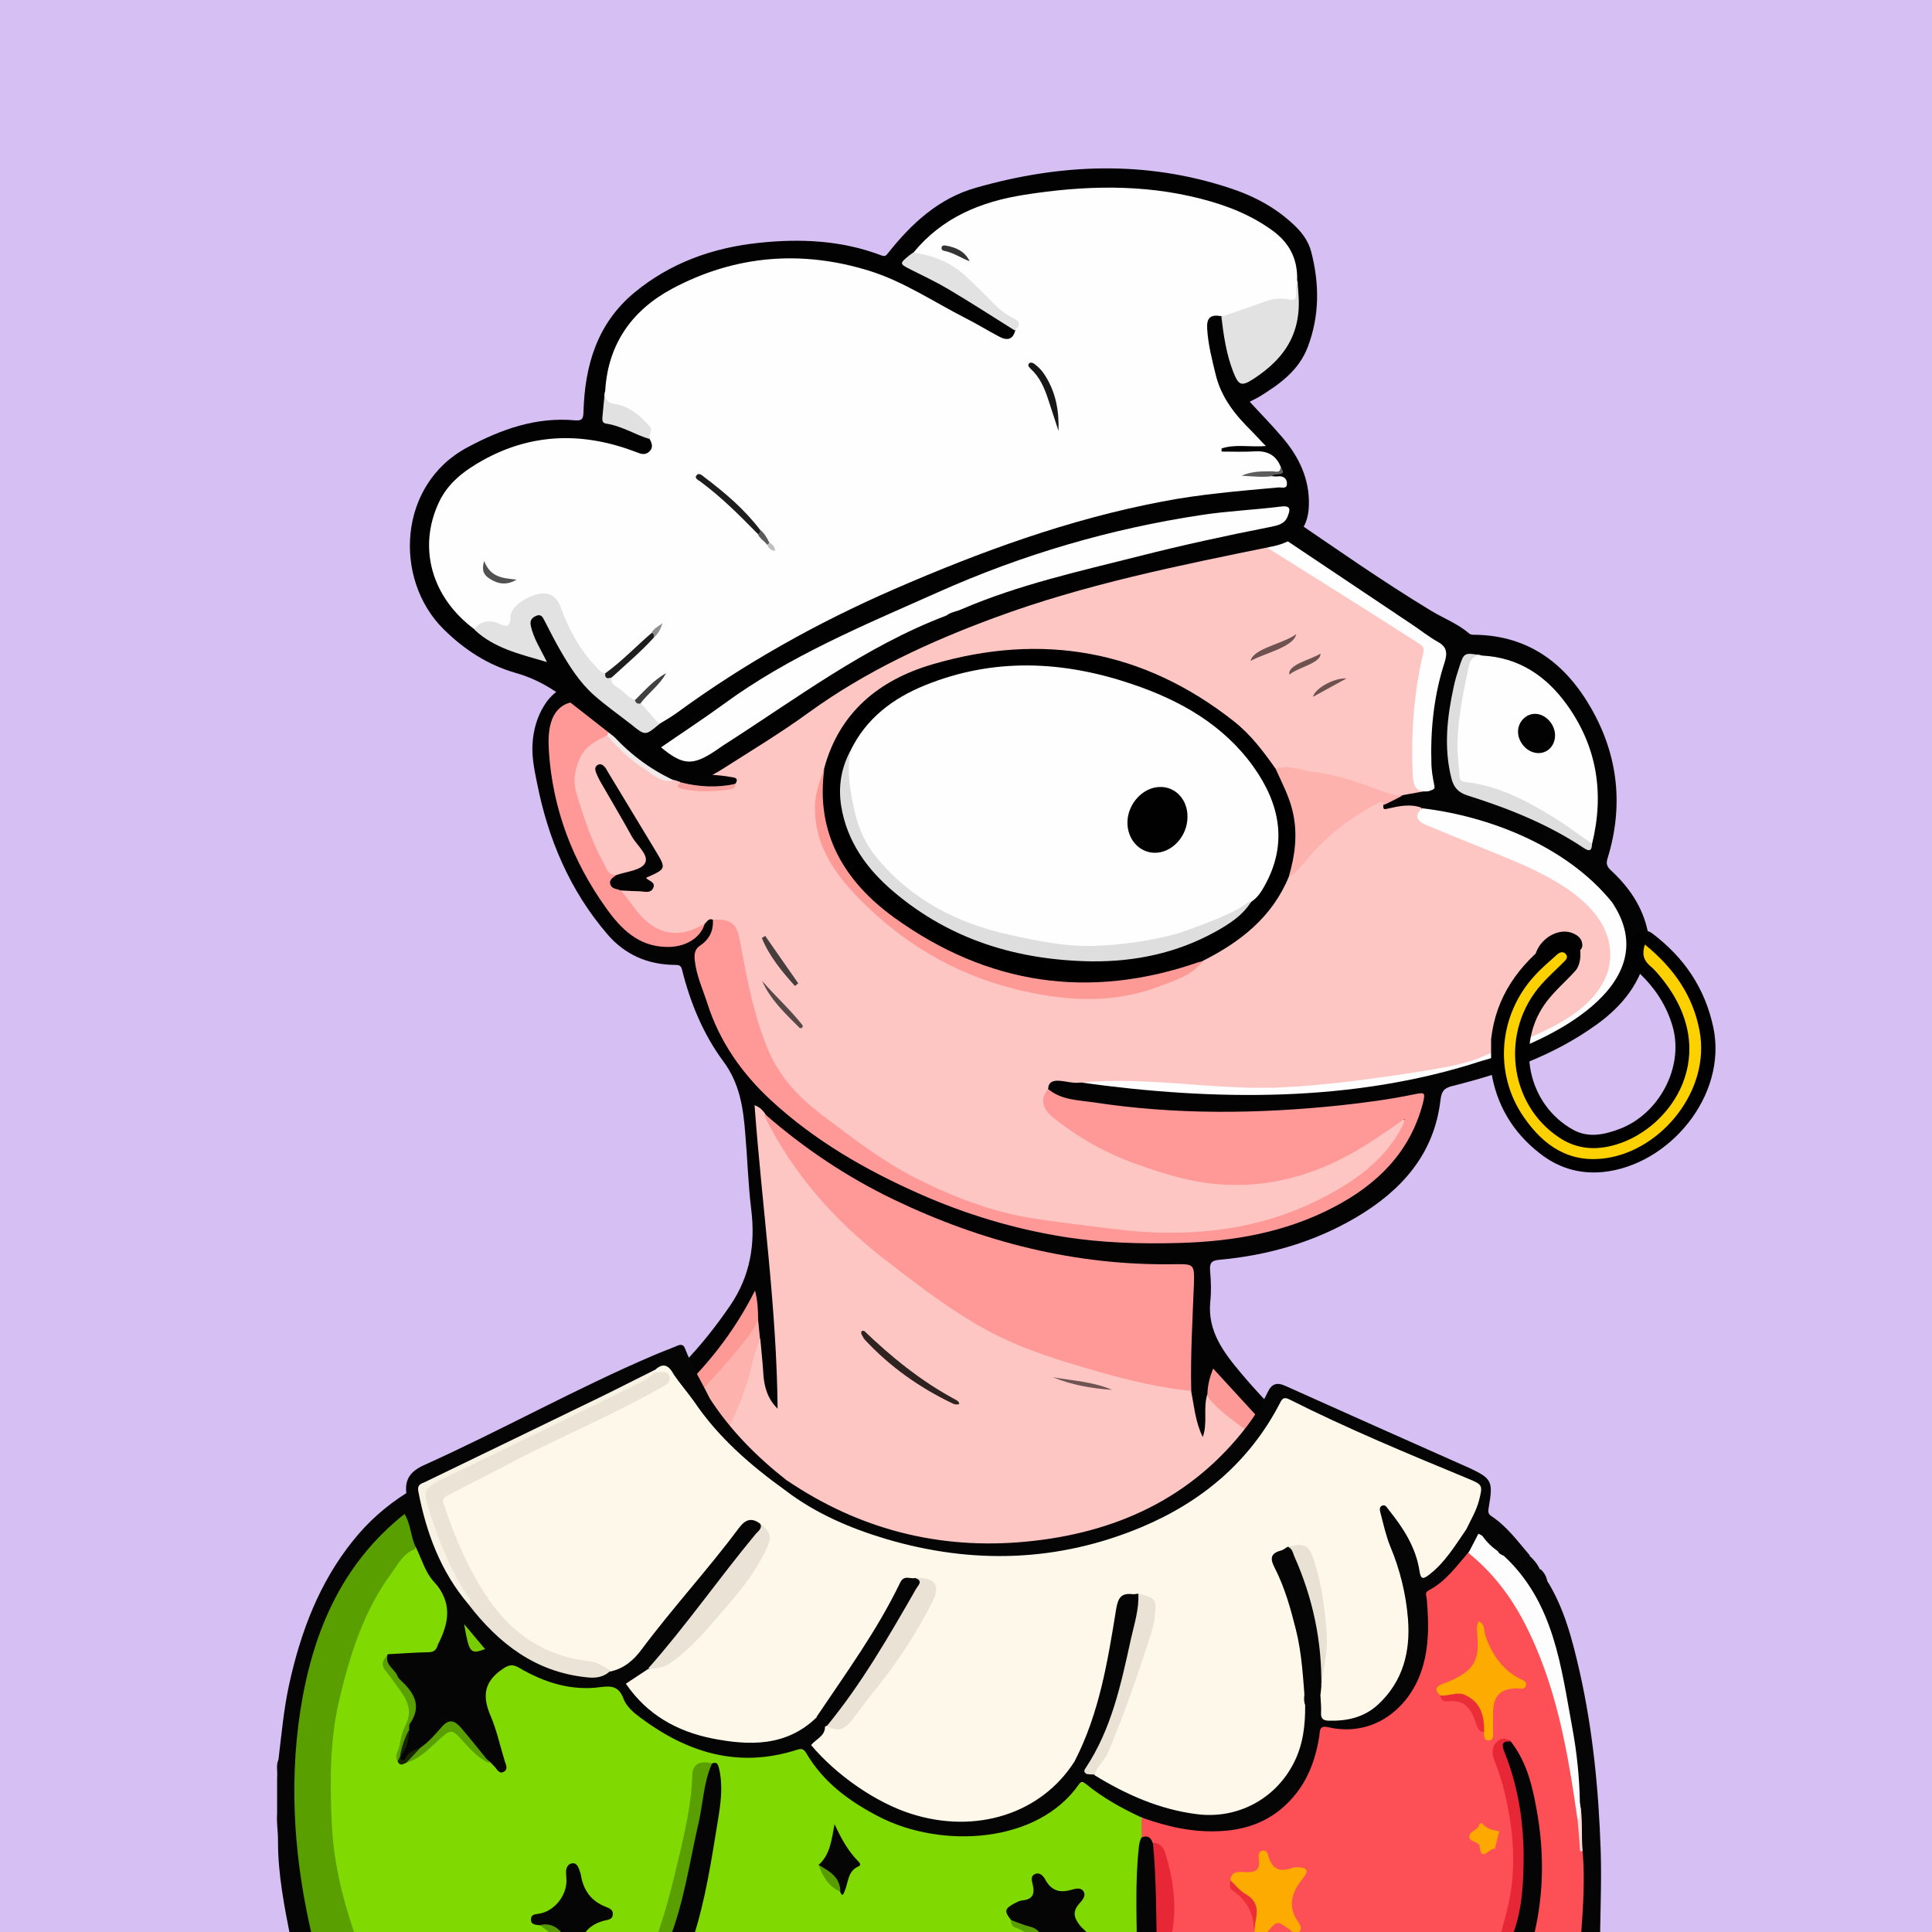 <svg width="872" height="872" viewBox="0 0 872 872" fill="none" xmlns="http://www.w3.org/2000/svg" xmlns:xlink="http://www.w3.org/1999/xlink">
<g id="alpaca">
<g id="background"><rect width="872" height="872" fill="#D5BFF3"/></g>
<svg width="872px" height="872px" viewBox="0 0 872 872" version="1.1" xmlns="http://www.w3.org/2000/svg" xmlns:xlink="http://www.w3.org/1999/xlink">
    <title>mask</title>
    <g id="mask" stroke="none" stroke-width="1" fill="none" fill-rule="evenodd">
        <path d="M672.665,881.5 C623.065,881.5 573.465,881.5 523.865,881.5 C524.265,876 525.165,870.4 523.365,865 C522.565,862.4 522.065,859.4 518.365,859.3 C515.365,859.9 516.365,862.3 516.265,864.1 C516.065,870 516.765,876 513.865,881.5 C449.565,881.5 385.365,881.5 321.065,881.5 C319.265,878.8 320.465,875.9 320.865,873.3 C322.065,865.3 320.965,857.4 319.565,849.6 C318.865,845.8 319.265,842.5 320.765,839 C327.965,822.4 330.465,804.9 328.965,786.9 C328.565,782.1 328.765,777.3 327.765,772.5 C327.065,768.9 325.765,765.5 324.265,762.2 C322.765,759 320.565,757.6 317.165,758.4 C314.465,758.1 313.265,755.6 311.165,754.4 C308.665,752.8 306.565,752.5 305.865,756.2 C305.065,758.5 306.165,760.5 307.065,762.4 C312.165,773.8 316.165,785.6 316.765,798.2 C316.765,806.1 313.565,813.1 310.565,820.1 C306.265,830.1 300.765,839.4 293.665,847.6 C292.565,848.9 290.965,850.1 290.965,852.4 C293.265,852.8 295.165,851.9 297.165,851.2 C298.465,850.7 299.865,849.5 301.065,851.5 C303.465,861.7 303.665,871.8 299.065,881.6 C252.465,881.6 205.865,881.6 159.265,881.6 C161.365,878.1 160.865,874.6 159.465,870.9 C155.565,860 152.765,848.7 153.065,837.2 C153.465,820.4 156.265,803.8 162.265,787.9 C169.265,769.5 182.465,757.7 200.565,751.1 C214.665,746 229.065,741.8 243.965,739.8 C245.765,739.6 248.865,739.9 248.965,737.6 C249.165,734.9 245.865,735.2 243.965,734.6 C236.665,732.6 229.165,732.3 221.765,732.1 C206.665,731.6 191.565,732 176.465,734.1 C170.265,735 169.165,733.2 171.165,727 C177.265,708.5 191.165,697.8 208.365,691.2 C225.265,684.8 242.865,681.8 261.265,684 C269.365,685 277.465,685.4 285.465,686.9 C289.465,687.6 292.965,687 296.065,684.1 C312.665,668.9 325.365,651 333.665,630.1 C336.265,623.5 338.165,616.5 339.765,609.5 C340.265,607.6 339.765,604.5 343.365,604.7 C345.665,607 345.365,609.9 345.365,612.7 C345.265,617.6 345.865,622.3 346.965,627 C347.365,628.7 347.765,630.5 349.665,632.3 C349.865,627 350.565,622.5 350.165,617.9 C346.865,586.7 344.465,555.4 341.465,524.1 C340.765,517.2 339.165,510.3 339.665,503.3 C339.765,501.7 339.565,499.6 341.265,498.9 C343.365,498 344.465,500 345.565,501.4 C360.065,532.3 383.065,555.6 410.465,575.1 C420.665,582.4 430.565,589.9 441.265,596.4 C456.865,605.8 474.065,611 491.165,616.3 C504.665,620.5 518.465,623.6 532.465,625.8 C534.365,626.1 536.465,626.2 538.165,627.5 C540.765,632.9 540.665,638.9 542.465,644.8 C543.965,639.7 540.865,634.3 544.365,629.8 C544.965,629.3 545.765,629.3 546.065,630 C548.665,635.3 553.665,637.7 558.565,640.1 C563.965,642.8 569.065,645.7 573.365,649.9 C575.865,652.4 579.465,652.3 582.265,654.1 C583.665,655.3 585.465,656.5 584.765,658.6 C583.965,660.9 581.665,660.7 579.665,661 C575.965,661.4 572.365,662 569.165,663.8 C567.665,664.7 565.865,665.4 565.465,667.7 C567.765,669.2 570.865,667.6 572.865,669.6 C573.165,670.8 572.265,671.4 571.765,672.2 C570.765,673.9 571.665,674.7 573.365,674.8 C574.065,674.9 574.665,674.7 575.365,674.7 C599.465,671.3 621.665,677.4 642.965,688.2 C652.465,693 661.665,698.3 669.565,705.6 C678.465,713.9 685.365,723.5 689.065,735.2 C691.265,742.1 694.765,748.7 695.065,756.2 C696.865,763.9 695.065,772 697.665,779.6 C698.065,787.1 697.165,794.4 694.365,801.4 C693.765,802.1 693.065,802.3 692.265,802.2 C689.965,800.9 689.965,798.3 689.165,796.3 C687.565,791.9 685.665,787.8 682.065,784.6 C679.865,785.3 678.765,783.8 677.565,782.4 C673.965,778 669.765,774.2 665.665,770.3 C662.865,767.6 659.865,766.6 656.365,769.5 C651.465,773.6 650.165,776.8 652.765,781 C657.565,788.6 661.465,796.7 666.165,804.4 C672.065,814 674.365,824.6 675.965,835.6 C677.865,849.1 676.265,862.4 674.965,875.8 C674.765,877.8 674.365,879.9 672.665,881.5 Z" id="origin" fill="#FEC6C3" fill-rule="nonzero"></path>
        <path d="M418.965,148.2 C448.565,151 474.165,164 498.665,179.5 C526.265,196.9 553.865,214.1 580.765,232.5 C602.365,247.2 623.665,262.2 645.965,275.7 C651.665,279.1 657.965,281.5 663.065,285.9 C663.965,286.6 664.865,286.5 665.865,286.5 C690.265,286.9 706.965,299.8 718.465,320.2 C730.465,341.5 732.765,364.1 725.565,387.4 C724.765,390 725.365,391.2 727.165,392.9 C735.365,400.5 741.465,409.4 743.765,420.6 C744.165,423.4 744.465,426.1 743.565,428.8 C740.865,443.3 732.365,454 720.665,462.4 C701.165,476.5 678.865,484.3 655.765,490.1 C652.065,491 650.665,492.2 650.165,496.4 C647.365,520.9 632.565,537.3 612.365,549.3 C593.265,560.6 572.365,566.6 550.365,568.6 C546.965,568.9 545.865,569.9 546.165,573.5 C546.565,578.1 546.765,582.8 546.265,587.4 C544.865,600.9 552.465,610.6 560.165,619.8 C569.765,631.3 580.665,641.6 590.365,653 C595.265,658.8 601.665,658.8 607.865,659.4 C653.465,663.7 691.365,699.7 701.465,742.9 C705.365,759.6 705.965,776.5 702.965,793.3 C701.665,800.7 704.865,807 706.065,813.7 C709.765,834.7 712.765,855.7 713.165,877 C713.165,878.5 713.465,880 712.465,881.3 C709.465,881.3 706.465,881.3 703.465,881.3 C702.265,880 701.965,878.4 701.965,876.7 C702.165,859.1 700.865,841.6 700.065,824 C699.465,821.3 701.865,817.5 697.265,816.2 C694.565,818.9 694.165,822.3 693.865,825.8 C692.465,840.2 692.065,854.7 689.665,868.9 C688.965,873.2 689.465,878 685.465,881.2 C683.465,881.2 681.465,881.2 679.465,881.2 C678.365,879.9 678.265,878.5 678.665,877 C680.565,870.1 680.865,862.9 681.565,855.8 C682.765,845.3 682.065,834.9 682.065,824.4 C681.965,813.3 681.165,802.2 680.165,791.1 C679.865,787.8 679.665,784.5 682.465,782 C686.965,787.7 690.465,794 691.665,801.3 C692.065,801.7 692.065,802.7 692.365,802.6 C692.865,802.5 692.965,801.7 693.365,801.3 C695.165,794.1 696.565,786.9 696.365,779.4 C695.765,775 695.365,770.6 695.565,766.2 C695.465,764 695.565,761.8 695.165,759.7 C694.565,756.9 694.665,756.6 694.165,755.1 C692.665,745.9 691.065,740.1 688.465,733.1 C674.765,697.1 648.665,676.1 610.665,669.8 C599.565,668 588.465,669.2 577.465,670.1 C575.865,670.2 574.165,670.9 572.665,669.6 C570.165,669.6 567.765,669.7 565.265,669.7 C564.365,669.7 563.165,669.8 562.765,668.7 C562.265,667.4 563.065,666.5 563.965,665.7 C568.265,661.7 573.565,660.1 579.165,659.5 C580.965,659.3 582.665,659.1 584.765,658.9 C584.265,656.7 582.765,655.7 581.465,654.5 C570.865,646.3 562.965,635.5 553.665,626 C551.865,624.1 550.365,621.9 548.065,620.4 C546.165,623.4 547.065,627 544.865,629.5 C542.965,635.7 545.165,642.2 542.865,648.6 C539.565,642 538.965,634.7 537.565,627.5 C536.865,626.5 536.465,625.4 536.465,624.2 C536.565,612.9 535.665,601.6 537.065,590.3 C537.665,585.5 537.165,580.7 537.465,575.8 C537.665,572.5 536.365,571.5 533.065,571.7 C518.865,572.4 504.865,570.9 490.865,569.2 C468.765,566.5 447.565,560.5 426.765,552.6 C401.265,542.9 377.565,529.9 355.965,513.2 C351.865,510 347.765,506.9 345.065,502.3 C344.065,501 343.065,499.8 340.565,498.8 C343.965,544.8 350.565,590.1 350.965,635.8 C346.165,631.1 344.765,625.3 344.465,619.2 C344.165,614.2 343.565,609.3 343.165,604.4 C340.965,602 342.265,598.8 341.365,596.1 C340.965,591.9 340.465,587.8 340.465,585.7 C322.665,620.6 292.665,644.8 257.465,663.3 C262.465,664 268.065,665.2 273.665,666.6 C279.365,668.3 283.965,671.9 288.765,675.2 C290.065,676.1 291.865,677.3 291.065,679.1 C290.165,680.9 288.165,680.3 286.565,679.8 C281.065,677.9 275.265,676.9 269.665,675.6 C245.265,669.7 221.565,672.1 199.065,682.7 C181.265,691.2 168.765,705.2 162.365,724.2 C160.265,731.1 159.765,739.6 160.965,749 C163.765,747 166.265,744.5 169.665,743.5 C174.365,744.5 175.265,746.3 172.765,750.2 C169.765,754.8 166.065,758.9 163.065,763.4 C153.765,777.5 149.965,793.3 147.765,809.8 C144.765,832 149.665,853 157.165,873.6 C158.065,876 159.965,878.3 158.465,881.1 C155.465,881.1 152.465,881.1 149.465,881.1 C145.165,877.6 144.465,872.3 142.965,867.5 C139.765,857.7 138.365,847.5 138.065,837.2 C138.365,827.9 137.465,818.5 138.565,809.2 C140.265,801 140.865,792.6 143.465,784.5 C145.165,779.1 146.865,773.7 149.665,768.8 C152.465,764 152.565,759.7 151.665,754.3 C147.665,732.2 154.365,712.8 168.765,695.8 C181.865,680.4 198.765,671.3 218.065,666.7 C253.265,658.3 283.365,641.3 308.465,615.4 C316.265,607.3 323.265,598.5 329.665,589.1 C338.665,575.8 340.965,561.5 339.065,545.9 C337.665,534.5 337.365,523 336.365,511.6 C335.465,500 333.865,488.9 326.365,478.9 C317.365,466.7 311.565,452.6 307.865,437.8 C307.365,435.6 306.365,435.5 304.465,435.5 C292.365,435.4 282.065,430.9 274.165,421.7 C257.165,401.9 247.365,378.7 242.365,353.3 C241.165,347.4 239.965,341.6 240.365,335.5 C240.765,329.4 242.365,323.7 245.565,318.5 C251.965,308 262.965,306.3 272.265,314.1 C272.965,314.7 273.765,315.4 274.665,316.3 C281.565,304.1 288.665,292.3 297.565,281.8 C299.365,279.6 297.465,278.8 296.365,277.9 C289.565,272.2 282.465,267 276.065,261 C267.665,253 258.265,245.9 251.865,236 C245.065,225.5 248.065,212.8 258.465,205.6 C268.165,198.9 279.065,197.6 290.365,198.5 C317.265,200.5 340.865,211.3 362.165,227.3 C364.265,228.9 365.665,228.3 367.465,227.2 C381.165,219.3 395.365,212.5 410.765,207.3 C408.265,203.9 404.965,202 402.065,199.7 C395.965,194.9 391.065,189.1 388.265,181.7 C381.765,164.7 390.565,150.4 408.765,148.4 C409.965,148.3 411.065,148.1 412.265,148 C415.765,148.1 414.765,148.1 418.965,148.2 Z" id="origin" fill="#030303" fill-rule="nonzero"></path>
        <path d="M342.165,595.7 C342.665,600.1 342.665,601.1 343.065,604.8 C340.065,610.8 339.365,617.4 337.365,623.7 C329.465,648.8 314.665,669.1 295.565,686.7 C292.465,689.5 288.665,689.2 285.165,688.5 C271.965,685.7 258.565,684.1 245.265,685 C222.465,686.5 200.765,691.9 183.665,708.8 C177.665,714.7 174.365,722 171.765,729.8 C170.865,732.4 170.965,733.8 174.665,733.2 C191.765,730.4 209.065,730.1 226.265,730.9 C233.565,731.2 241.165,731.5 248.265,734.3 C249.665,734.9 252.065,734.7 251.765,737 C251.565,739 250.365,740.5 247.865,740.8 C237.965,741.9 228.265,743.9 218.765,746.7 C203.065,751.4 187.465,756 175.565,768.7 C166.165,778.8 162.265,791.1 158.865,803.8 C155.965,814.4 154.765,825.3 154.565,836.2 C154.265,849.2 157.465,861.8 162.065,874 C163.465,877.7 163.565,880.3 159.365,881.7 C159.065,881.7 158.665,881.7 158.365,881.7 C153.465,868.9 149.065,855.9 147.165,842.2 C142.665,810 147.965,780.2 168.565,754 C169.565,752.7 170.665,751.4 171.665,750.1 C174.365,746.9 173.965,745.1 169.465,744.9 C163.665,743.6 161.365,741.3 162.365,736 C163.065,731.9 159.565,728.5 161.265,724.6 C164.665,712.4 171.665,702.3 181.065,694.1 C202.065,675.6 227.265,670.2 254.465,672.4 C266.065,673.3 277.465,675.6 288.365,679.9 C289.065,680.2 289.965,680.1 290.965,679.7 C285.565,675 279.965,670.8 273.265,668.2 C271.665,665.7 273.565,664.7 275.165,663.5 C281.265,658.6 287.965,654.7 294.165,649.9 C307.465,639.8 316.965,626.4 325.965,612.6 C328.765,608.3 330.765,603.5 336.265,601.6 C337.565,601.2 337.965,599.7 338.765,598.6 C339.465,597 339.965,595.1 342.165,595.7 Z" id="origin" fill="#FEB2AD" fill-rule="nonzero"></path>
        <path d="M682.665,782.2 C680.465,783.3 681.665,785.1 681.765,786.6 C683.065,821.3 688.165,845.4 677.765,881.5 C676.065,881.5 674.465,881.5 672.765,881.5 C680.465,843.2 673.965,812.7 651.265,781 C645.365,775.7 659.265,760.1 665.965,768.4 C669.865,770.9 678.865,784.4 682.665,782.2 Z" id="origin" fill="#FEB2AD" fill-rule="nonzero"></path>
        <path d="M300.165,850.6 C297.665,853.2 294.265,853.4 291.065,854.1 C290.165,854.3 288.965,854.2 288.365,853.2 C287.765,852.1 288.665,851.4 289.265,850.6 C292.265,846.9 295.665,843.3 298.365,839.3 C306.865,826.8 313.665,813.6 315.865,798.5 C315.365,794.1 316.165,789.6 315.665,785.2 C314.665,776.6 311.765,768.8 307.365,761.4 C306.265,759.6 304.765,757.9 305.065,755.5 C305.565,750.9 307.265,749.8 310.865,752.4 C312.865,753.8 314.465,755.8 316.265,757.5 C321.065,760.9 322.665,766.3 324.165,771.5 C328.865,787.7 325.865,803.5 320.265,818.9 C318.365,824.2 315.965,829.4 312.765,834.1 C310.765,837 310.865,839.8 311.765,843.1 C314.765,854.5 313.865,865.8 311.065,877.1 C310.565,878.9 309.865,880.6 308.065,881.5 C305.365,881.5 302.765,881.5 300.065,881.5 C302.065,872.1 303.265,862.7 302.765,853.1 C302.765,851.1 302.665,849.7 300.165,850.6 Z" id="origin" fill="#030303" fill-rule="nonzero"></path>
        <path d="M308.065,881.5 C312.665,868 314.465,854.4 309.365,840.6 C308.465,838.2 309.565,836.8 310.665,835.2 C319.865,820.3 324.965,804.3 324.965,786.7 C324.965,776.1 322.165,766.4 316.365,757.6 C321.265,754.5 323.465,757 325.665,761.4 C328.565,767.4 329.365,773.6 330.165,780 C332.265,796.9 329.965,813.3 326.065,829.6 C325.865,830.2 325.865,831 325.565,831.5 C318.265,841.9 321.765,853.2 322.865,864.3 C323.465,870 321.865,875.8 321.065,881.5 C316.765,881.5 312.465,881.5 308.065,881.5 Z" id="origin" fill="#FE9A96" fill-rule="nonzero"></path>
        <path d="M685.665,881.5 C688.965,871.5 689.765,861.1 690.665,850.7 C691.465,841.8 691.965,832.9 692.865,824 C693.265,820.3 693.765,817.9 696.665,815.1 C696.765,815 697.565,814.1 697.665,814.1 C697.665,814.1 697.665,814.1 697.765,814.3 C700.065,817.6 700.665,820.1 700.365,825.1 C697.865,841.3 700.565,857.6 700.165,873.9 C700.065,876.5 700.565,879.3 698.665,881.5 C694.365,881.5 690.065,881.5 685.665,881.5 Z" id="origin" fill="#FEC6C3" fill-rule="nonzero"></path>
        <path d="M698.665,881.5 C699.765,861.9 698.865,838.2 699.965,818.3 C704.465,838.2 703.565,860.8 703.665,881.5 C701.965,881.5 700.365,881.5 698.665,881.5 Z" id="origin" fill="#FDFCFB" fill-rule="nonzero"></path>
        <path d="M513.865,881.5 C514.565,874.5 514.865,867.4 514.765,860.3 C514.765,859.2 514.065,857.9 515.365,857.1 C516.965,856.2 517.465,858.3 518.665,858.5 C519.465,858.6 520.265,859 520.765,859.6 C524.865,864 525.365,876.3 521.765,881.4 C519.165,881.5 516.565,881.5 513.865,881.5 Z" id="origin" fill="#030303" fill-rule="nonzero"></path>
        <path d="M300.165,850.6 C300.865,849.1 301.765,847.8 303.765,846.5 C305.165,858.7 304.765,870.3 300.065,881.4 C299.765,881.4 299.365,881.4 299.065,881.4 C301.165,871.3 302.165,861 300.165,850.6 Z" id="origin" fill="#F9F4F3" fill-rule="nonzero"></path>
        <path d="M677.665,881.5 C680.665,863 682.165,844.4 682.865,825.7 C682.865,836.1 682.865,846.5 682.865,856.9 C683.165,865.3 680.765,873.3 679.665,881.6 C679.065,881.5 678.365,881.5 677.665,881.5 Z" id="origin" fill="#F9C1BD" fill-rule="nonzero"></path>
        <path d="M521.865,881.5 C523.265,873.5 524.365,865.6 518.765,858.6 C521.665,856.8 522.865,859.6 523.365,861.1 C525.565,867.8 527.865,874.6 523.865,881.6 C523.165,881.5 522.565,881.5 521.865,881.5 Z" id="origin" fill="#F9F5F5" fill-rule="nonzero"></path>
        <path d="M345.065,502.7 C362.765,518.2 382.165,531.2 403.365,541.4 C443.365,560.6 485.365,571.3 529.965,570.6 C538.765,570.5 539.165,570.4 538.865,579.5 C538.265,595.6 537.265,611.7 537.665,627.8 C524.165,626.4 510.965,623.4 497.865,619.7 C479.965,614.6 462.065,609.4 445.665,600.5 C428.865,591.4 413.765,579.6 398.765,568 C376.365,550.6 357.965,529.7 345.265,504.1 C345.065,503.7 345.165,503.1 345.065,502.7 Z" id="origin" fill="#FE9997" fill-rule="nonzero"></path>
        <path d="M517.765,762.3 C519.765,766.1 519.765,770.1 520.165,773.7 C520.865,779.3 521.265,784.9 521.665,790.5 C522.965,806.5 523.165,822.7 522.865,838.8 C522.865,839.3 522.965,839.8 522.865,840.3 C521.965,843.7 522.265,848.7 517.865,849 C514.165,849.2 514.265,844.4 513.465,841.5 C508.865,825.6 503.165,810.1 497.065,794.7 C492.665,783.7 487.265,773.3 481.165,763.2 C476.565,755.6 468.765,752.4 460.965,749.6 C447.365,744.8 433.665,739.8 419.365,738.2 C409.265,737.1 399.065,735.9 388.665,737.3 C379.365,738.6 369.865,739 360.465,739.6 C354.365,739.9 348.265,741.1 342.165,740.8 C334.265,740.4 327.365,737.5 320.865,733.4 C320.365,733.1 320.265,732.3 320.065,731.7 C320.365,729.1 322.665,729 324.465,728.3 C348.865,719.2 373.865,712.4 399.765,709 C428.265,705.3 456.065,707.9 483.565,716.5 C501.565,722.1 508.865,735.2 511.265,752.4 C511.865,756.9 512.865,760.7 517.765,762.3 Z" id="origin" fill="#FEB2AD" fill-rule="nonzero"></path>
        <path d="M517.765,762.3 C513.565,763.6 511.365,761.7 510.665,757.7 C509.565,750.7 508.365,743.8 505.665,737 C502.165,728.1 495.865,722.7 487.265,719.4 C472.565,713.7 457.365,710.9 441.765,709.5 C401.565,705.9 363.765,715.8 326.365,729 C324.165,729.8 322.065,730.7 319.965,731.6 C318.865,731.5 317.365,731.8 317.065,730.3 C316.665,728.7 318.165,728 319.265,727.5 C325.165,724.6 331.065,721.8 337.065,719 C340.665,717.1 341.465,717 343.665,715.9 C361.365,708.8 379.765,705 398.565,702.7 C403.865,702.1 409.065,701.2 414.365,700.9 C434.065,699.9 453.765,700.4 473.165,704.4 C479.965,705.8 486.665,707.6 493.265,709.6 C495.365,710.3 497.365,711.1 498.665,712.9 C506.565,717.3 509.965,725.1 513.465,732.8 C518.465,741.5 520.065,750.8 518.965,760.6 C518.565,761.1 518.165,761.7 517.765,762.3 Z" id="origin" fill="#030303" fill-rule="nonzero"></path>
        <path d="M572.665,669.8 C612.865,662.8 647.665,672.4 674.265,704.6 C685.165,717.8 691.265,733.8 694.565,750.7 C694.865,752.3 696.665,777.1 695.665,779.1 C694.665,779.1 695.665,768.1 693.765,755.6 C689.565,736.5 683.165,718.8 667.465,705.7 C646.865,688.6 623.365,678.7 596.765,675.5 C589.365,674.6 582.265,674.8 575.065,676.1 C572.765,676.5 570.465,677.1 569.565,674.6 C568.665,672.1 570.865,670.9 572.665,669.8 Z" id="origin" fill="#FEFEFD" fill-rule="nonzero"></path>
        <path d="M611.665,706.8 C624.665,713.1 637.665,725.8 618.665,721 C589.365,705.7 554.065,718.3 526.765,732.6 C515.065,712.6 592.465,695.2 611.665,706.8 Z" id="origin" fill="#030303" fill-rule="nonzero"></path>
        <path d="M526.765,732.6 C529.665,731.1 531.665,729.1 534.765,727.6 C545.965,723.1 557.165,718.5 569.265,716.4 C586.565,713.4 603.565,713 619.965,720.6 C621.065,721.2 622.065,721.9 623.165,722.5 C621.965,729.5 621.865,729.4 614.165,727.7 C605.465,725.8 596.765,723.7 587.765,723.6 C574.165,723.5 561.365,727.8 548.465,731.2 C545.065,732.1 541.665,732.7 538.365,733.9 C534.265,735.4 530.265,736.3 526.765,732.6 Z" id="origin" fill="#FEB2AD" fill-rule="nonzero"></path>
        <path d="M498.765,712.8 C452.365,696.3 405.865,699.2 359.365,711.9 C353.965,713.4 348.565,715.1 343.165,716.7 C342.165,717.2 341.065,717.6 341.165,715.8 C357.065,707.3 374.765,705 392.165,702 C402.065,700.3 412.265,698.7 422.165,699 C446.265,699.6 470.465,700.1 493.565,708.5 C495.865,709.3 498.665,709.4 498.765,712.8 Z" id="origin" fill="#FBFAFA" fill-rule="nonzero"></path>
        <path d="M544.965,629.7 C544.965,625.7 545.865,621.9 547.565,617.7 C558.965,630.2 570.265,642.4 581.465,654.6 C576.665,653 575.465,652.4 569.665,650 C561.465,645.5 545.665,633.4 544.965,629.7 Z" id="origin" fill="#FD9996" fill-rule="nonzero"></path>
        <path d="M611.665,706.8 C585.265,701.1 557.665,706.6 533.865,718.8 C551.865,704 593.865,694.3 611.665,706.8 Z" id="origin" fill="#F8F6F6" fill-rule="nonzero"></path>
        <path d="M390.065,600.7 C402.465,612.6 415.765,623.4 431.065,631.6 C431.965,632.1 432.865,632.5 432.965,633.7 C431.965,634 431.065,634 430.065,633.5 C414.965,626.3 401.565,616.8 390.265,604.6 C389.665,603.9 389.265,602.9 388.765,602.1 C388.465,600.8 389.065,600.5 390.065,600.7 Z" id="origin" fill="#2F2322" fill-rule="nonzero"></path>
        <path d="M305.065,755.6 C314.365,768.5 319.365,782.5 315.965,798.6 C315.265,794.1 314.765,789.6 313.765,785.1 C312.065,777.7 309.265,770.7 306.365,763.7 C305.265,761.3 302.665,758.7 305.065,755.6 Z" id="origin" fill="#F8F2F2" fill-rule="nonzero"></path>
        <path d="M182.065,716.4 C189.465,707 199.165,701.6 211.165,700.7 C211.765,701.8 210.865,702 210.165,702.4 C199.465,704.4 190.365,709.3 183.165,717.6 C182.265,717.8 181.765,717.5 182.065,716.4 Z" id="origin" fill="#55403F" fill-rule="nonzero"></path>
        <path d="M475.165,621.6 C484.165,623.2 493.365,623.6 501.965,627.3 C492.765,626.7 483.765,625.1 475.165,621.6 Z" id="origin" fill="#705453" fill-rule="nonzero"></path>
        <path d="M189.565,845 C185.265,842.2 181.665,838.8 179.565,834 C183.665,836.9 187.065,840.6 189.565,845 Z" id="origin" fill="#826261" fill-rule="nonzero"></path>
        <path d="M526.665,808.7 C526.265,801.2 526.265,793.7 524.165,786.4 C524.265,804.3 527.065,850.1 526.665,808.7 Z" id="origin" fill="#916D6B" fill-rule="nonzero"></path>
        <path d="M266.065,848.3 C256.765,856.9 271.065,849.6 272.865,843.4 C269.465,844.4 267.765,846.5 266.065,848.3 Z" id="origin" fill="#7B5D5B" fill-rule="nonzero"></path>
        <path d="M321.765,415.1 C319.765,414.3 319.165,416 318.065,417 C312.865,422.4 304.165,424.1 296.965,420.6 C288.965,416.7 283.565,410.1 279.765,402.2 C282.465,399.7 285.665,401 288.765,401.1 C291.065,401.2 293.765,401.7 291.665,397.9 C290.165,395.3 292.365,394.8 293.865,393.9 C297.965,391.5 298.365,390.5 295.865,386.5 C288.265,374 280.365,361.7 273.165,349 C272.765,348.3 272.365,347.5 271.165,347.7 C270.365,349.8 271.765,351.5 272.665,353.1 C278.165,363.6 284.465,373.5 290.465,383.7 C293.965,389.5 293.565,390.7 287.265,393.2 C284.165,394.4 281.165,395.8 277.765,396 C274.765,396 273.465,393.8 272.165,391.6 C265.565,380.2 261.165,367.8 258.265,355 C256.065,345.4 262.865,335.4 273.465,331.3 C275.865,331.2 276.765,333.2 278.065,334.6 C284.665,341.8 292.365,347.6 301.365,351.5 C302.265,351.9 303.165,352.4 304.165,352 C305.165,352.3 306.165,352.6 307.165,353 C307.165,353.7 306.765,354.2 306.265,354.6 C314.865,355.3 323.565,357.9 331.965,353.7 C333.665,351 331.265,350.9 329.865,350.7 C327.165,350.2 324.265,349.9 321.565,349.7 C305.165,348.7 292.165,341.7 283.065,327.9 C282.565,326.2 283.565,325 284.365,323.8 C294.265,309 313.465,305.5 328.065,315.8 C329.965,317.1 331.565,319.1 334.165,317.6 C335.265,317.6 336.065,319.5 337.165,318.5 C337.665,318.1 337.365,316.6 337.165,315.7 C336.865,314.4 336.465,313.2 336.065,311.9 C335.565,307.1 334.365,302.4 332.265,298 C327.065,287 320.865,276.6 312.065,267.9 C298.965,254.9 285.965,241.8 272.865,228.7 C269.265,225.1 266.665,221 266.065,215.8 C267.165,214.1 268.865,213.6 270.665,213.1 C284.365,209.1 297.765,209.5 310.865,215.6 C312.565,216.4 315.065,216.8 315.065,219.2 C315.065,221.6 312.465,221.9 310.865,222.8 C310.265,223.1 309.665,223.4 309.265,224 C307.765,225.3 304.965,225.9 306.165,228.8 C307.165,231.2 309.565,231.2 311.765,231.2 C318.065,231.2 323.665,228.7 328.965,225.6 C331.165,227 333.265,228.6 335.665,229.8 C340.565,232.3 340.565,234.3 335.865,237.4 C335.165,237.8 334.265,237.9 334.065,238.9 C331.165,240 328.165,241.1 325.265,242.3 C323.565,243 321.765,243.8 322.065,246.1 C322.365,248.4 324.165,248.9 325.965,249.3 C331.165,250.2 335.865,248.7 340.365,246.5 C344.065,244.7 347.465,242.3 350.965,240.1 C357.365,247.7 357.365,247.7 348.065,253 C345.165,254.2 342.265,255.5 339.365,256.7 C337.565,257.5 336.065,258.6 336.465,260.8 C336.865,263.2 338.765,263.9 340.965,263.9 C347.765,264 354.065,261.9 360.365,259.8 C362.565,259.1 364.765,258.5 366.965,257.8 C379.565,263.1 391.365,270 403.465,276.4 C404.265,276.8 405.165,278.3 406.065,276.5 C412.365,280.3 418.865,283.1 427.265,282.6 C407.065,267.6 389.065,251.3 371.165,233.8 C375.665,231.8 380.265,229.7 384.765,227.7 C388.665,234.4 395.865,234.3 401.965,236 C422.065,241.7 440.065,251.7 457.165,263.3 C463.165,267.4 463.965,267.4 469.665,262.7 L469.565,262.8 C470.665,258.8 468.465,255.6 466.865,252.3 C460.465,239.4 451.265,228.4 442.465,217.1 C434.065,206.3 425.865,195.4 417.965,184.3 C413.965,178.7 409.765,173.4 405.465,168.1 C404.165,166.5 402.465,165.6 400.565,164.9 C399.365,164.5 397.665,163.9 399.565,162.2 C408.865,158.9 418.365,159.7 427.865,161 C431.965,161.6 436.065,161.9 439.865,163.7 C441.665,164.5 443.765,165.2 442.765,168 C441.265,169.7 437.865,170.4 439.365,173.6 C440.765,176.4 443.565,176.3 446.265,176 C450.765,175.5 454.565,173.2 458.765,171.8 C460.565,174.9 463.765,175.8 466.765,177 C469.065,177.9 470.865,179 469.765,182 C466.065,183.4 462.365,184.7 458.665,186.2 C456.565,187.1 453.865,187.9 454.865,191 C455.665,193.8 458.365,193.8 460.665,193.5 C469.665,192.4 478.165,189.9 485.765,185 C487.165,187 488.565,188.9 491.065,189.8 C494.565,191.1 494.365,193.2 492.265,195.8 C490.865,197.6 488.565,198.6 487.865,201 C483.965,204 478.965,204.5 474.765,206.7 C472.265,208 467.965,208.4 469.465,212.4 C470.865,216.2 474.665,214.3 477.365,213.6 C488.065,211.1 497.265,205.5 505.865,198.8 C510.665,205.2 518.065,208.4 524.265,213.1 C550.565,232.9 578.965,249.7 606.965,267 C618.265,274 629.065,281.9 640.465,288.7 C643.165,290.3 644.065,292.4 643.265,295.4 C639.665,309.7 639.165,324.3 638.265,338.9 C637.965,343.2 639.065,347.5 639.165,351.8 C639.265,355.4 642.965,355 644.765,356.8 C640.865,357.5 636.965,358.2 633.065,358.9 C629.165,360.4 625.565,359.2 621.965,357.7 C608.865,352.2 595.065,349.5 581.065,347.6 C579.365,347.4 577.765,347.6 576.065,347.5 C574.465,347.3 573.465,346.1 572.565,344.9 C551.765,316.2 522.465,302.3 488.465,296.3 C468.165,292.7 448.065,293.3 428.165,298.7 C401.965,305.9 380.965,319.3 372.965,347.2 C365.465,365.7 369.565,381.9 382.065,396.8 C394.265,411.2 408.365,423.3 424.965,432.1 C441.865,441.1 460.065,446.2 479.065,448.6 C499.065,451 517.765,447.5 535.465,437.9 C537.665,436.7 539.865,435.5 541.365,433.4 C542.965,431.6 545.065,430.7 547.165,429.6 C561.365,422.2 572.665,411.8 579.465,397 C579.765,396.2 580.265,395.5 580.865,394.9 C588.665,387.9 594.665,379.2 603.165,372.8 C608.665,368.6 614.265,364.8 620.365,361.9 C621.865,361.2 626.565,359.9 624.665,363 C624.665,363.3 624.465,362.8 624.365,363.6 C624.065,365.9 625.465,365.1 626.665,364.9 C631.565,363.8 636.665,362.7 641.665,364.6 C640.365,368.5 642.565,370.5 645.765,371.9 C652.365,374.7 659.165,376.9 665.765,379.6 C678.865,384.9 691.865,390.4 704.165,397.5 C711.165,401.6 716.965,407.2 722.065,413.3 C730.365,423.1 729.465,440.3 720.665,449.7 C713.165,457.8 703.665,462.9 693.865,467.6 C684.965,471.8 675.965,475.6 666.665,478.7 C662.565,479.9 658.565,481.5 654.365,482.4 C635.765,486.8 616.865,489.4 597.965,491.5 C582.965,493.2 567.865,492.8 552.665,492.4 C539.365,492.1 526.165,491.1 512.965,490.1 C504.565,489.5 496.165,488.6 487.765,488.6 C484.465,489.1 481.265,488 478.065,487.8 C475.165,487.6 473.165,488.4 473.065,491.6 C471.165,497.4 473.365,501.2 478.065,504.8 C499.165,520.9 523.165,529.8 549.165,533 C567.165,535.2 584.565,531.4 601.065,523.6 C610.865,518.9 619.965,513.1 628.865,506.9 C630.265,505.9 631.965,503.7 633.565,505.2 C635.365,506.8 633.665,508.9 632.765,510.6 C627.165,521.8 617.865,529.3 607.765,535.8 C588.365,548.4 566.765,554.4 543.965,557.2 C529.065,559 514.465,556.1 499.765,555.5 C487.065,555 474.665,552.7 462.265,550.4 C435.565,545.5 411.765,534 389.665,518.6 C380.265,512 370.965,505.2 362.465,497.5 C349.465,485.8 342.465,470.7 338.965,453.9 C336.865,443.8 333.665,434 332.465,423.7 C331.965,419.7 329.665,417 325.465,416.3 C324.165,416.2 322.865,416 321.765,415.1 Z" id="origin" fill="#FEC6C3" fill-rule="nonzero"></path>
        <path d="M321.765,415.1 C330.365,414.7 332.665,417 334.165,425.6 C337.065,441.7 340.165,457.9 346.365,473.1 C351.465,485.7 360.565,495.4 371.365,503.5 C384.865,513.7 398.265,524.1 413.465,531.8 C430.365,540.3 447.865,547.1 466.865,550 C478.465,551.8 490.065,553.1 501.765,554.6 C538.465,559.3 573.565,555.3 605.765,535.7 C617.265,528.7 627.165,520 633.265,507.6 C633.565,507.1 633.565,506.4 633.965,505 C624.865,511.3 616.465,517.3 607.265,522.1 C590.165,531.1 572.065,535.7 552.665,534.7 C538.465,534 524.965,529.8 511.765,525 C498.665,520.2 486.465,513.3 475.465,504.5 C470.265,500.4 469.365,495.7 473.165,491.6 C479.065,496.5 486.465,496.5 493.365,497.5 C530.465,503.2 567.565,502.8 604.865,498.9 C616.065,497.7 627.265,496.2 638.365,493.9 C643.265,492.9 643.365,493.2 642.165,498.1 C636.365,520.1 621.665,534.5 602.265,544.7 C580.465,556.2 556.865,560.3 532.565,561 C514.965,561.5 497.165,561 479.865,558.2 C457.565,554.6 435.965,548.1 415.165,538.9 C390.765,528.1 367.765,514.9 347.965,496.6 C334.765,484.4 324.765,470.1 319.265,452.9 C317.165,446.4 314.265,440.2 313.565,433.3 C313.265,430.5 313.665,428.3 315.965,426.8 C320.165,424 322.065,420.1 321.765,415.1 Z" id="origin" fill="#FE9997" fill-rule="nonzero"></path>
        <path d="M668.965,295.9 C685.465,296.7 697.865,305.1 707.165,318 C720.865,337 724.165,358.2 718.565,380.9 C715.765,382.3 714.265,379.8 712.565,378.5 C700.165,369.1 686.965,361.2 671.965,356.6 C668.965,355.7 665.965,354.6 662.765,354.4 C658.765,354.1 657.765,351.9 657.165,348.3 C654.665,332 658.065,316.2 661.565,300.5 C662.565,296.2 664.665,294.6 668.965,295.9 Z" id="origin" fill="#FEFEFE" fill-rule="nonzero"></path>
        <path d="M644.865,357.1 C639.765,357.8 637.965,355.4 637.665,350.4 C636.765,331.6 638.065,313.1 642.365,294.8 C643.065,291.9 641.465,291.1 639.565,289.9 C613.865,273.4 587.965,257.2 562.165,241.1 C544.065,229.8 526.865,216.9 509.265,204.8 C507.265,203.4 505.565,201.9 505.865,199.2 C507.865,196.4 509.665,196.3 512.765,198.4 C554.265,226.3 595.865,254.1 637.365,281.9 C641.265,284.5 644.865,287.4 648.965,289.7 C652.965,291.9 653.365,294.6 652.065,298.8 C647.165,313.8 645.565,329.3 646.065,345 C646.165,348 646.665,351 647.265,353.9 C647.665,356 647.765,356.1 644.865,357.1 Z" id="origin" fill="#FEFEFE" fill-rule="nonzero"></path>
        <path d="M280.165,401.9 C284.365,406.5 287.265,412.1 292.265,416.2 C299.865,422.3 307.565,422.4 315.865,418.1 C316.565,417.7 317.365,417.4 318.065,417 C316.065,423.6 309.065,427.6 300.865,427.4 C287.965,427.2 280.065,419 273.465,409.7 C258.465,388.7 249.565,365.4 247.765,339.5 C247.465,334.5 247.365,329.5 249.165,324.7 C252.465,316.1 262.265,314.1 268.365,321 C270.765,323.7 272.665,326.9 274.765,329.8 C274.565,330.5 274.865,331.4 273.965,331.9 C268.965,334.5 263.965,336.8 261.565,342.6 C259.265,347.9 258.565,352.8 260.265,358.4 C263.565,369.2 267.065,379.9 272.565,389.8 C273.765,392 274.465,395 277.965,394.9 C276.565,398 277.965,400.1 280.165,401.9 Z" id="origin" fill="#FE9997" fill-rule="nonzero"></path>
        <path d="M266.065,217 C279.165,237.7 299.365,251.8 315.265,269.9 C324.965,280.9 332.865,293.1 336.365,307.6 C336.765,309.2 337.565,310.8 335.965,312.1 C331.565,305.7 327.465,299.1 322.265,293.2 C313.165,282.7 302.865,273.6 292.465,264.5 C282.965,256.2 273.065,248.3 263.365,240.3 C257.665,235.6 254.765,229.9 256.065,222.3 C256.665,218.9 257.865,215.9 261.065,214.2 C262.565,215.4 264.565,215.8 266.065,217 Z" id="origin" fill="#FE9997" fill-rule="nonzero"></path>
        <path d="M469.865,262.9 C467.865,268.3 463.365,269.6 458.665,266.2 C448.665,259.2 438.365,252.5 427.365,247.2 C416.265,241.9 404.765,238 392.765,235.1 C388.765,234.2 384.865,233.1 384.865,227.9 C393.865,223.2 403.265,219.5 413.065,217 C417.965,215.8 421.965,219 425.465,222 C434.665,229.7 442.265,239.1 449.965,248.2 C455.565,254.7 461.865,259.9 469.865,262.9 Z" id="origin" fill="#FE9997" fill-rule="nonzero"></path>
        <path d="M398.965,163.3 C405.565,164 408.465,169.5 411.665,174 C426.965,195.2 442.965,215.8 458.665,236.6 C463.365,242.8 467.365,249.5 470.165,256.8 C470.965,258.9 471.965,261.2 469.665,263.1 C469.465,260.5 467.665,258.9 466.065,257.3 C457.465,248.9 450.365,239.2 443.265,229.7 C434.765,218.3 424.265,208.9 413.165,200.2 C408.065,196.2 402.965,192.3 398.765,187.2 C392.165,179.1 391.665,168.9 397.765,161.3 C398.765,161.6 398.965,162.3 398.965,163.3 Z" id="origin" fill="#FE9997" fill-rule="nonzero"></path>
        <path d="M624.865,363.2 C624.165,361.9 623.165,361.8 621.865,362.5 C609.365,369.1 598.465,377.4 589.465,388.4 C587.165,391.2 584.865,394 581.565,395.9 C580.165,394 580.965,392 581.465,390.2 C584.965,378.1 582.965,366.6 577.865,355.3 C576.665,352.7 574.365,350.3 575.565,347 C581.765,344.7 587.465,347.9 593.465,348.5 C604.165,349.7 614.265,353.5 624.265,357.3 C627.065,358.4 629.965,359.1 632.965,359.1 C630.365,360.5 627.665,361.9 624.865,363.2 Z" id="origin" fill="#FEB2AD" fill-rule="nonzero"></path>
        <path d="M342.165,595.7 C339.065,602.3 334.665,607.1 329.665,613.1 C323.665,620.1 320.665,623.1 315.465,629.1 C307.165,638.8 298.765,647.8 288.465,655.1 C283.765,658.4 279.065,661.7 274.265,664.9 C272.965,665.7 273.265,666.8 273.065,667.9 C266.665,666.7 260.365,665.6 253.165,664.3 C290.565,645.6 321.565,620.6 340.765,582.5 C341.965,587 342.165,591.3 342.165,595.7 Z" id="origin" fill="#FE9A96" fill-rule="nonzero"></path>
        <path d="M334.165,317.8 C334.065,322.6 331.465,320.6 329.865,319.1 C326.965,316.4 323.765,314.5 320.165,313.2 C307.165,308.4 293.665,312.9 285.265,324.8 C284.465,325.9 283.765,327 282.965,328.1 C280.665,327.2 281.265,325.6 282.065,324.1 C288.365,312 295.165,300.3 303.065,289.2 C304.865,286.8 305.965,287.4 307.865,289.3 C317.465,298.1 325.765,308 334.165,317.8 Z" id="origin" fill="#FE9997" fill-rule="nonzero"></path>
        <path d="M668.965,295.9 C665.165,295.6 663.565,297.5 662.865,301 C660.265,313.5 657.565,325.9 657.865,338.7 C657.965,342.7 658.565,346.6 658.765,350.5 C658.865,352.2 659.765,352.7 661.265,352.9 C675.965,354.6 688.765,361.2 701.065,368.8 C707.065,372.5 712.765,376.8 718.565,380.8 C718.465,383.8 717.665,384.6 714.765,382.7 C698.565,371.9 680.665,364.8 662.265,359 C657.865,357.6 656.065,355.1 655.065,351.2 C651.565,337.3 653.165,323.5 656.165,309.8 C656.765,307 657.565,304.3 658.465,301.6 C660.765,294.4 660.765,294.4 668.965,295.9 Z" id="origin" fill="#DEDEDE" fill-rule="nonzero"></path>
        <path d="M266.065,217 C263.765,217.2 260.865,218.4 261.065,214.2 C267.565,208.2 275.865,207.7 283.965,207.4 C298.365,206.9 311.665,211.5 325.465,217.8 C319.565,220.2 314.965,223.5 309.265,224.3 C309.865,221.5 312.765,221.1 315.065,219.3 C298.665,211.1 282.565,209.3 266.065,217 Z" id="origin" fill="#FCFBFB" fill-rule="nonzero"></path>
        <path d="M398.965,163.3 C398.565,162.6 398.165,162 397.765,161.3 C400.865,156.7 405.965,156.4 410.565,156.2 C424.965,155.5 438.865,157.7 451.965,164.6 C449.265,166.9 445.965,167.4 442.865,168.3 C440.565,163.7 435.865,164.1 431.865,163.3 C420.965,161.1 409.965,160.9 398.965,163.3 Z" id="origin" fill="#FDFCFC" fill-rule="nonzero"></path>
        <path d="M406.165,276.8 C406.365,278.2 406.665,280 404.465,278.8 C392.365,271.9 380.165,265.3 367.465,259.5 C367.165,259.4 367.165,258.6 367.065,258.1 C367.965,257.7 368.965,257.4 369.665,256.8 C374.165,252.2 377.565,254.9 381.465,258.1 C389.565,264.4 397.865,270.5 406.165,276.8 Z" id="origin" fill="#FCFBFB" fill-rule="nonzero"></path>
        <path d="M333.965,239.2 C331.865,238.6 333.265,238.2 334.065,237.6 C340.065,233.7 340.065,233.7 333.565,230.3 C331.565,229.3 329.065,228.8 328.865,225.9 C337.265,220.3 342.765,226.8 349.365,230.5 C344.565,234.6 339.565,237.4 333.965,239.2 Z" id="origin" fill="#FBFBFB" fill-rule="nonzero"></path>
        <path d="M469.965,182.3 C468.765,178.9 465.765,178.1 462.965,176.9 C461.065,176.1 457.565,175.9 458.965,172.1 C467.365,166.9 472.965,173.6 480.165,177 C476.865,180 473.565,181.4 469.965,182.3 Z" id="origin" fill="#FAF9F9" fill-rule="nonzero"></path>
        <path d="M348.165,253.2 C347.865,252.7 347.665,252.3 348.365,252 C352.665,249.8 357.765,247.8 351.365,242.2 C350.965,241.9 351.265,240.9 351.165,240.3 C357.465,235.8 357.465,235.8 366.265,244.9 C360.365,248.4 354.665,251.7 348.165,253.2 Z" id="origin" fill="#FAF9F9" fill-rule="nonzero"></path>
        <path d="M161.165,724.3 C161.465,726.2 160.965,728.3 163.065,729.6 C164.065,730.2 164.565,731.2 164.165,732.1 C161.765,738.1 163.965,742 169.465,744.7 C166.365,747.1 163.265,749.5 159.665,752.4 C158.365,742.7 157.965,733.4 161.165,724.3 Z" id="origin" fill="#FB9A96" fill-rule="nonzero"></path>
        <path d="M487.965,201.3 C485.965,198.5 488.965,198.1 490.165,196.9 C494.165,192.9 494.265,192.3 489.165,190.5 C486.265,189.5 485.665,187.8 485.965,185.2 C489.765,183.3 498.165,185.7 500.165,189.3 C500.865,190.6 499.865,191.1 499.265,191.8 C496.065,195.6 492.565,199.2 487.965,201.3 Z" id="origin" fill="#F9F8F8" fill-rule="nonzero"></path>
        <path d="M274.065,332 C274.365,331.3 274.565,330.6 274.865,329.9 C283.065,339.4 292.765,346.9 304.165,352.2 C298.365,353.7 294.765,349.4 290.565,346.9 C284.265,342.9 278.965,337.7 274.065,332 Z" id="origin" fill="#F0EAEA" fill-rule="nonzero"></path>
        <path d="M331.965,353.8 C332.065,355.6 330.765,356.1 329.465,356.3 C322.265,357.4 315.065,357.6 307.965,356.1 C305.565,355.6 305.165,354.7 307.265,353.1 C315.365,355.2 323.665,355.6 331.965,353.8 Z" id="origin" fill="#F9A19E" fill-rule="nonzero"></path>
        <path d="M727.565,407.2 C707.465,382.3 672.865,368.5 641.865,364.8 C638.565,367.7 638.865,370.3 643.565,372.3 C657.165,378.1 670.965,383.3 684.565,389.1 C703.965,397.5 731.865,412.2 725.965,437.6 C719.165,460.8 686.765,469.1 666.765,477.9 C666.765,477.9 666.765,477.9 666.765,477.9 C663.065,479.2 660.765,479.8 655.765,481 C650.765,482.2 604.765,490 575.665,490.9 C546.365,491.8 517.065,485.8 487.965,488.6 C547.865,496.9 610.865,497.8 668.865,478.8 C698.365,470.8 752.765,444.5 727.565,407.2 Z" id="origin" fill="#FEFEFE" fill-rule="nonzero"></path>
        <path d="M619.965,720.6 C613.265,719.6 606.865,717.4 600.065,716.4 C590.265,715 580.665,715.8 570.965,717.5 C559.965,719.4 549.465,722.9 539.165,727 C537.665,727.6 536.265,727.7 534.765,727.6 C549.165,718.7 565.165,714.9 581.865,713.5 C591.465,712.7 601.065,712.8 610.465,715.6 C613.865,716.7 617.465,717.6 619.965,720.6 Z" id="origin" fill="#FA9996" fill-rule="nonzero"></path>
        <path d="M575.765,347 C578.665,353.5 582.065,359.8 583.565,366.8 C585.765,376.7 584.465,386.3 581.665,395.8 C574.165,414 559.765,425.2 542.865,433.7 C540.665,435.6 538.065,436.7 535.365,437.6 C506.965,447 478.465,446.3 449.865,438.4 C428.865,432.6 409.865,422.9 393.865,407.9 C380.365,395.2 371.865,379.7 369.765,361 C369.265,356.1 370.965,351.6 371.965,346.9 C378.765,321.5 396.865,306.9 420.665,299.9 C470.165,285.3 516.065,293.3 556.965,325.6 C564.565,331.6 570.265,339.2 575.765,347 Z" id="origin" fill="#000000" fill-rule="nonzero"></path>
        <path d="M372.065,347 C367.965,376.3 381.365,398.1 403.665,414.2 C445.565,444.4 491.665,451.4 540.865,434.3 C541.465,434.1 542.165,434 542.765,433.9 C537.965,440.3 530.565,442.4 523.765,445 C502.565,453.3 480.965,451.9 459.265,446.7 C430.165,439.6 405.765,424.8 385.365,403.1 C374.765,391.7 367.165,379.1 367.865,362.8 C368.265,357.1 370.065,352 372.065,347 Z" id="origin" fill="#FE9A96" fill-rule="nonzero"></path>
        <path d="M280.165,401.9 C278.465,401.1 276.165,401.4 275.465,399.1 C274.765,396.9 276.865,396.1 278.065,395 C282.565,393.4 289.165,392.9 291.065,389.7 C293.165,386.1 287.565,381.7 285.265,377.7 C280.665,369.3 275.665,361 270.865,352.6 C270.165,351.3 269.465,349.9 268.965,348.5 C268.465,347.2 268.465,345.8 270.065,345.1 C271.365,344.6 272.265,345.4 273.065,346.3 C273.565,346.9 273.965,347.7 274.365,348.4 C281.465,360.2 288.665,372 295.765,383.8 C300.765,392.1 300.865,392.1 291.565,396.2 C292.765,397.7 295.965,398 294.865,400.7 C293.765,403.2 291.365,402.5 289.165,402.3 C286.165,402.2 283.165,402.1 280.165,401.9 Z" id="origin" fill="#030303" fill-rule="nonzero"></path>
        <path d="M702.565,438.1 C703.765,440.4 704.165,442.6 701.565,444.1 C699.065,445.6 697.065,443.9 695.465,442.2 C691.765,438.5 691.565,431.8 694.765,427 C698.365,421.7 704.865,419.1 709.865,421.2 C712.065,422.1 713.965,423.6 714.165,426.2 C714.365,428.3 712.965,429.5 710.765,429.7 C703.665,428.6 701.165,431.1 702.565,438.1 Z" id="origin" fill="#030202" fill-rule="nonzero"></path>
        <path d="M358.765,445 C352.865,438.4 347.265,431.7 343.865,423.4 C344.365,423.1 344.865,422.7 345.365,422.4 C350.365,429.5 355.265,436.7 360.265,443.8 C359.765,444.3 359.265,444.7 358.765,445 Z" id="origin" fill="#463D3C" fill-rule="nonzero"></path>
        <path d="M360.965,464 C354.465,457.5 347.765,451.3 343.965,442.7 C349.865,449.6 356.665,455.6 362.265,462.8 C362.365,463.8 361.965,464.2 360.965,464 Z" id="origin" fill="#574848" fill-rule="nonzero"></path>
        <path d="M585.065,286.2 C579.465,290.5 565.465,292.7 564.465,298.3 C570.465,294.9 583.865,292.1 585.065,286.2 Z" id="origin" fill="#6D5250" fill-rule="nonzero"></path>
        <path d="M592.665,314.5 C597.765,311.7 602.765,308.9 607.765,306.2 C601.665,305.9 593.165,311.1 592.665,314.5 Z" id="origin" fill="#6D5250" fill-rule="nonzero"></path>
        <path d="M595.965,295 C592.165,297.6 580.965,299.9 581.965,304.5 C585.565,301.3 596.365,299.3 595.965,295 Z" id="origin" fill="#6D5250" fill-rule="nonzero"></path>
        <path d="M702.565,438.1 C699.565,435.6 700.565,432.8 702.465,430.3 C704.965,427.2 707.965,428.2 710.865,429.7 C704.465,429 703.665,433.7 702.565,438.1 Z" id="origin" fill="#F09592" fill-rule="nonzero"></path>
        <path d="M701.865,331.9 C701.865,336.5 698.565,340 694.265,339.9 C689.465,339.9 684.965,335 685.165,330 C685.265,325.6 688.965,322 693.165,322.2 C697.765,322.4 701.865,327 701.865,331.9 Z" id="origin" fill="#020202" fill-rule="nonzero"></path>
        <path d="M383.865,338.8 C390.965,324.2 402.965,315.2 417.465,309.3 C448.565,296.7 479.865,298.2 511.065,308.8 C532.665,316.1 552.165,327.1 565.765,346.1 C577.665,362.8 581.365,380.8 570.765,399.8 C569.265,402.5 567.565,405.2 564.865,406.9 C556.265,415.3 546.165,420.3 534.165,422.3 C526.265,423.6 518.465,425.2 510.665,426.7 C488.865,430.6 467.965,426.7 447.165,420.9 C435.565,417.7 424.265,413.5 414.565,406.2 C402.965,397.4 391.765,388 386.765,373.7 C382.965,362.4 379.465,350.9 383.865,338.8 Z" id="origin" fill="#FEFEFE" fill-rule="nonzero"></path>
        <path d="M383.865,338.8 C382.065,348.3 383.765,357.5 385.865,366.7 C387.565,374.1 390.665,380.9 395.365,386.7 C411.065,405.9 431.665,416.6 455.565,421.9 C468.365,424.7 481.165,427.4 494.365,426.9 C506.465,426.4 518.365,424.8 530.165,421.7 C533.465,420.8 555.165,413.3 561.765,408.4 C562.665,407.7 563.565,406.9 564.765,406.9 C560.865,413.3 554.565,417.2 548.265,420.7 C530.965,430.2 512.165,434.1 492.665,433.9 C459.465,433.4 429.065,424.3 403.365,402.5 C391.265,392.3 382.265,379.8 379.665,363.8 C378.265,355 379.665,346.6 383.865,338.8 Z" id="origin" fill="#DEDEDE" fill-rule="nonzero"></path>
        <path d="M535.965,368.7 C535.965,377.5 528.865,385.1 520.965,384.9 C514.065,384.7 508.765,378.7 508.865,371.1 C508.965,362.7 515.965,355.2 523.665,355.2 C530.665,355.1 536.065,361 535.965,368.7 Z" id="origin" fill="#010101" fill-rule="nonzero"></path>
    </g>
</svg>
<svg width="872px" height="872px" viewBox="0 0 872 872" version="1.1" xmlns="http://www.w3.org/2000/svg" xmlns:xlink="http://www.w3.org/1999/xlink">
    <title>mask</title>
    <g id="mask" stroke="none" stroke-width="1" fill="none" fill-rule="evenodd">
        <path d="M513.175,881.729 C445.575,881.729 377.975,881.729 310.375,881.729 C309.275,880.329 309.975,878.929 310.375,877.529 C317.475,856.029 320.875,833.729 323.675,811.429 C324.075,808.329 324.075,805.129 323.575,802.029 C323.275,800.129 323.175,797.929 320.775,797.229 C315.475,796.929 314.175,798.029 313.675,803.029 C311.575,828.529 304.575,852.929 296.675,877.129 C296.075,879.029 295.175,880.829 293.175,881.829 C282.175,881.829 271.175,881.829 260.175,881.829 C259.675,874.729 263.275,869.329 270.275,866.429 C271.575,865.829 273.675,865.929 273.875,864.229 C274.175,862.129 271.975,861.729 270.675,861.029 C265.775,858.529 262.975,854.429 261.475,849.129 C261.175,847.829 260.875,846.529 260.275,845.329 C259.875,844.429 259.375,843.429 258.075,843.629 C256.875,843.829 256.675,844.929 256.575,845.929 C256.375,846.929 256.475,847.929 256.375,848.929 C255.575,856.629 252.075,862.429 244.275,864.829 C242.475,865.329 239.975,865.829 243.175,868.029 C248.275,870.529 252.075,874.729 256.375,878.129 C257.375,879.129 258.775,879.929 258.075,881.729 C226.075,881.729 194.175,881.729 162.175,881.729 C160.575,880.129 160.075,878.029 159.275,876.029 C148.975,848.329 145.775,819.429 148.075,790.229 C150.275,762.129 157.775,735.329 173.675,711.429 C175.875,708.129 178.375,705.029 181.075,702.029 C182.575,700.329 184.075,698.429 186.875,698.629 C188.775,699.329 189.675,700.929 190.375,702.629 C193.275,709.529 197.175,715.929 201.475,722.029 C203.775,725.229 204.075,728.329 202.475,731.829 C201.375,734.229 200.375,736.729 199.875,739.329 C198.675,745.729 194.675,748.029 188.675,748.329 C184.375,748.529 180.075,748.029 175.775,748.829 C172.975,750.429 174.175,752.329 175.375,754.329 C177.775,758.329 180.975,761.729 183.375,765.729 C185.475,769.329 185.775,772.729 184.675,776.729 C183.175,782.529 180.375,787.929 180.175,794.029 C180.975,795.729 182.275,795.229 183.575,794.829 C189.675,791.929 194.275,787.129 199.275,782.929 C202.475,780.129 204.775,780.329 207.675,783.229 C212.175,787.829 216.375,792.729 222.175,795.829 C223.375,796.529 224.175,798.129 225.975,798.029 C227.075,796.129 225.775,794.529 225.375,792.929 C222.875,783.929 219.375,775.329 217.475,766.129 C217.375,765.429 217.475,766.329 217.375,765.629 C215.875,758.129 223.775,757.329 226.675,752.829 C228.375,750.129 231.175,750.629 233.875,751.929 C239.875,754.829 245.575,758.329 252.275,759.629 C259.475,761.129 266.675,762.229 273.975,760.729 C276.875,760.129 279.075,760.729 280.575,763.629 C286.775,775.329 297.275,781.929 309.075,786.629 C324.875,792.929 341.175,795.429 357.775,789.729 C361.475,788.429 363.875,790.129 365.775,793.029 C375.675,808.429 390.275,817.729 407.075,823.629 C425.975,830.329 444.875,830.129 463.575,822.629 C471.675,819.429 478.175,814.029 483.875,807.729 C487.375,803.829 488.375,803.529 492.575,806.729 C498.575,811.229 505.075,814.829 511.875,818.229 C513.575,819.029 515.175,819.929 515.875,821.729 C516.675,824.329 516.475,827.029 516.275,829.629 C513.275,844.229 515.075,859.029 514.575,873.829 C514.675,876.429 515.275,879.329 513.175,881.729 Z" id="clown" fill="#80D900" fill-rule="nonzero"></path>
        <path d="M515.275,829.329 C515.275,826.529 515.175,823.829 515.175,821.029 C517.175,819.329 518.975,820.829 520.775,821.429 C531.575,825.429 542.875,826.229 554.275,825.329 C572.175,823.929 586.575,811.529 591.775,793.529 C592.775,790.129 593.475,786.729 594.075,783.329 C594.675,780.029 596.675,778.529 600.175,779.029 C626.775,783.529 642.075,761.229 642.675,740.229 C642.875,734.229 642.975,728.229 642.475,722.329 C642.275,720.429 642.475,718.629 644.175,717.429 C650.275,713.229 655.175,707.829 659.975,702.329 C660.775,701.429 661.675,700.729 662.975,700.629 C669.275,703.129 672.975,708.629 677.175,713.429 C687.975,726.029 694.575,740.929 699.675,756.429 C706.675,777.729 710.775,799.829 713.475,822.029 C713.575,826.229 715.375,830.329 713.875,834.629 C713.375,836.129 715.275,834.129 715.575,835.229 C717.875,841.529 716.875,848.029 716.475,854.329 C716.075,861.129 715.675,867.829 715.675,874.529 C715.675,877.229 715.475,879.829 713.175,881.729 C705.475,881.729 697.875,881.729 690.175,881.729 C688.675,879.429 689.875,877.229 690.475,875.029 C697.275,848.529 695.775,822.429 686.675,796.729 C685.475,793.229 683.575,790.129 680.975,787.429 C677.875,785.329 676.375,786.629 675.875,789.829 C675.475,792.229 676.275,794.429 676.975,796.629 C686.575,823.329 687.375,850.129 677.775,877.029 C677.175,878.729 676.575,880.529 675.075,881.729 C624.175,881.729 573.175,881.729 522.275,881.729 C521.975,881.229 521.975,880.729 522.275,880.329 C528.175,875.729 528.975,868.929 528.775,862.329 C528.575,854.729 527.875,847.129 525.675,839.729 C524.775,836.729 523.475,834.129 520.675,832.729 C518.975,831.229 517.175,830.229 515.275,829.329 Z" id="clown" fill="#FC4F56" fill-rule="nonzero"></path>
        <path d="M187.475,699.129 C181.975,701.029 179.675,706.029 176.575,710.229 C164.375,726.829 158.275,745.929 153.475,765.729 C148.775,784.829 148.875,804.129 149.775,823.429 C150.575,841.329 155.075,858.629 160.975,875.529 C161.675,877.529 162.675,879.529 162.575,881.729 C154.575,881.729 146.575,881.729 138.575,881.729 C140.175,877.129 138.975,872.729 137.975,868.229 C134.775,852.629 133.075,836.829 131.975,820.829 C130.475,800.229 132.275,780.029 136.375,760.029 C140.275,740.829 147.575,722.829 158.675,706.529 C164.175,698.429 171.275,692.029 178.275,685.329 C179.475,684.229 180.875,683.229 182.575,682.829 C183.275,682.829 184.075,683.029 184.275,683.629 C186.275,688.629 188.475,693.529 187.475,699.129 Z" id="clown" fill="#599F00" fill-rule="nonzero"></path>
        <path d="M182.575,683.329 C153.775,706.229 140.875,737.429 135.475,772.629 C130.275,807.129 133.075,841.129 141.075,874.829 C141.875,878.129 139.975,879.629 138.575,881.729 C137.575,881.729 136.575,881.729 135.575,881.729 C132.875,880.429 131.875,878.129 131.275,875.429 C128.375,860.629 125.375,845.829 125.475,830.529 C125.475,826.529 124.775,822.629 125.075,818.629 C125.075,813.129 125.075,807.729 125.075,802.229 C125.375,799.529 124.475,796.829 125.675,794.229 C127.075,782.729 128.075,771.229 130.575,759.929 C135.775,736.429 144.075,714.329 159.375,695.329 C166.175,686.829 174.175,679.729 183.375,673.929 C185.875,677.229 185.075,680.329 182.575,683.329 Z" id="clown" fill="#050505" fill-rule="nonzero"></path>
        <path d="M712.975,881.729 C714.075,866.229 715.675,850.829 714.275,835.229 C712.775,830.629 713.575,825.829 713.075,821.129 C712.875,819.029 712.975,816.829 712.375,814.729 C710.875,794.429 708.275,774.129 703.575,754.329 C700.975,743.329 697.575,732.629 692.675,722.329 C689.975,716.729 686.575,711.729 681.875,707.529 C680.475,706.329 679.275,705.029 678.775,703.129 C681.175,700.829 682.775,700.929 685.175,703.929 C687.375,706.729 689.675,709.429 692.175,712.129 C694.075,714.129 695.775,714.629 698.075,713.129 C706.075,725.829 709.675,740.129 712.975,754.529 C718.975,781.129 721.575,808.229 722.475,835.429 C722.975,850.929 722.075,866.329 722.175,881.729 C718.975,881.729 715.975,881.729 712.975,881.729 Z" id="clown" fill="#050505" fill-rule="nonzero"></path>
        <path d="M321.375,795.929 C323.675,795.029 324.075,796.329 324.575,798.329 C326.775,807.929 324.675,817.429 323.175,826.829 C320.175,845.429 317.075,864.029 310.375,881.729 C306.675,881.729 303.075,881.729 299.375,881.729 C298.675,880.229 299.375,878.829 299.875,877.429 C307.675,857.729 310.675,836.829 314.975,816.229 C316.075,811.029 316.975,805.829 318.075,800.629 C318.575,798.629 319.475,796.929 321.375,795.929 Z" id="clown" fill="#050505" fill-rule="nonzero"></path>
        <path d="M681.975,786.129 C689.675,796.029 692.075,807.929 694.075,819.829 C697.475,840.729 696.375,861.429 690.075,881.729 C686.775,881.729 683.375,881.729 680.075,881.729 C678.675,880.029 679.375,878.229 680.075,876.529 C687.175,858.029 687.675,839.029 685.175,819.729 C683.975,810.129 681.375,800.929 678.175,791.829 C676.575,787.329 677.475,785.829 681.275,785.529 C681.475,785.529 681.775,785.829 681.975,786.129 Z" id="clown" fill="#050505" fill-rule="nonzero"></path>
        <path d="M243.475,868.929 C241.675,868.729 239.475,868.729 239.675,866.129 C239.775,863.929 241.675,864.029 243.375,863.729 C250.075,862.629 255.675,855.829 255.675,848.829 C255.675,847.529 255.475,846.129 255.475,844.829 C255.475,843.029 256.375,841.329 258.075,841.029 C260.075,840.629 260.875,842.329 261.475,843.929 C261.775,844.829 262.175,845.829 262.275,846.829 C263.475,853.329 266.875,858.029 273.175,860.529 C274.875,861.229 276.875,861.829 276.575,864.229 C276.275,866.629 274.175,866.429 272.475,866.929 C266.675,868.529 262.875,872.029 261.775,878.029 C261.475,879.329 261.375,880.629 260.475,881.729 C259.775,881.729 259.175,881.729 258.475,881.729 C257.775,880.729 257.075,879.729 256.375,878.729 C255.475,878.029 254.475,877.229 254.075,876.229 C252.275,871.329 248.375,869.429 243.475,868.929 Z" id="clown" fill="#050505" fill-rule="nonzero"></path>
        <path d="M321.375,795.929 C317.575,804.329 317.375,813.629 315.375,822.429 C311.175,840.629 308.675,859.229 301.575,876.729 C300.875,878.429 300.175,880.029 299.375,881.729 C297.375,881.729 295.375,881.729 293.375,881.729 C299.875,866.429 303.575,850.329 307.375,834.229 C309.875,823.329 312.175,812.329 312.475,801.029 C312.675,796.129 315.875,794.529 321.375,795.929 Z" id="clown" fill="#599F00" fill-rule="nonzero"></path>
        <path d="M681.975,786.129 C677.275,785.429 677.975,788.029 679.075,790.929 C685.475,806.829 687.875,823.529 687.675,840.529 C687.475,853.129 686.575,865.729 680.975,877.429 C680.375,878.729 680.275,880.329 679.975,881.729 C678.275,881.729 676.675,881.729 674.975,881.729 C677.475,871.529 680.975,861.629 682.275,851.029 C683.975,836.629 682.375,822.729 679.075,808.929 C677.975,804.129 676.375,799.429 674.575,794.829 C673.475,792.129 672.975,788.829 675.375,786.429 C677.275,784.329 679.775,784.229 681.975,786.129 Z" id="clown" fill="#E82736" fill-rule="nonzero"></path>
        <path d="M522.175,880.729 C522.175,881.029 522.175,881.429 522.175,881.729 C519.175,881.729 516.175,881.729 513.175,881.729 C513.075,865.829 512.275,849.929 513.975,834.029 C514.175,832.329 514.375,830.729 515.275,829.329 C517.975,828.229 519.475,829.329 520.275,831.829 C521.975,833.829 522.575,836.329 522.575,838.829 C522.275,850.629 524.075,862.329 523.675,874.129 C523.675,876.429 523.875,878.829 522.175,880.729 Z" id="clown" fill="#050505" fill-rule="nonzero"></path>
        <path d="M182.575,683.329 C182.675,680.129 184.175,677.129 183.375,673.829 C182.675,667.529 185.375,664.029 191.275,661.329 C226.175,645.629 259.675,626.829 294.975,611.729 C298.475,610.229 302.075,608.929 305.575,607.429 C307.175,606.729 308.475,606.729 309.175,608.629 C312.175,616.529 316.675,623.629 320.375,631.229 C321.075,632.929 322.075,634.829 320.275,636.129 C318.775,637.229 317.175,635.829 315.775,635.029 C314.975,634.529 314.075,634.129 313.275,633.529 C308.975,630.229 306.575,625.529 303.675,621.229 C300.475,616.529 300.475,616.529 295.575,619.329 C274.875,630.329 253.775,640.529 232.475,650.329 C219.175,656.429 206.275,663.329 193.075,669.729 C190.575,670.929 189.975,672.529 190.575,675.329 C193.975,693.129 200.875,709.329 212.275,723.429 C225.175,738.929 239.675,751.929 260.575,755.129 C265.575,755.929 270.475,756.229 274.975,753.329 C281.475,751.029 286.175,746.529 290.375,741.129 C304.275,723.129 319.275,705.929 333.375,688.029 C337.175,683.229 338.175,683.229 343.675,686.829 C344.775,688.729 343.975,690.429 342.775,691.829 C325.775,712.229 311.075,734.429 292.875,753.829 C291.275,755.329 289.475,756.529 287.675,757.629 C284.875,759.229 285.075,760.829 287.075,763.129 C299.175,777.029 314.875,783.229 332.775,784.429 C338.875,784.829 345.075,785.129 351.075,783.329 C356.075,781.829 360.775,780.029 364.675,776.329 C365.775,775.329 366.875,774.329 368.475,774.129 C371.175,774.429 372.975,775.729 373.475,778.529 C373.775,781.329 372.275,783.229 370.475,785.029 C368.575,786.929 368.575,788.729 370.575,790.529 C385.775,804.829 402.375,816.729 423.775,819.729 C447.575,823.029 467.275,815.629 482.375,796.629 C483.075,795.729 483.675,794.629 484.875,794.229 C488.375,794.129 488.175,798.629 491.075,799.229 C492.275,799.529 493.475,799.629 494.675,800.029 C504.675,805.529 514.975,810.729 525.975,813.929 C534.975,816.529 543.975,818.329 553.475,816.429 C570.175,813.229 580.675,803.229 585.575,787.329 C587.475,781.129 588.175,774.629 587.875,768.129 C587.975,765.629 588.075,763.129 590.775,762.029 C593.175,761.129 595.175,761.729 596.575,763.929 C597.575,765.929 597.475,768.129 597.475,770.229 C597.375,773.229 598.875,774.129 601.775,774.329 C614.275,775.029 625.475,767.529 630.475,754.529 C634.075,745.329 635.975,735.829 633.875,725.729 C631.875,716.129 630.075,706.529 626.275,697.429 C624.375,692.829 622.875,688.029 622.275,683.129 C622.075,681.329 621.775,679.229 623.975,678.429 C625.875,677.729 627.075,679.129 628.175,680.329 C634.275,687.629 639.375,695.529 641.475,705.029 C641.775,706.429 641.675,708.429 643.275,708.829 C644.875,709.329 645.775,707.429 646.875,706.529 C652.975,701.629 656.375,694.629 661.375,688.829 C665.975,686.229 666.175,686.329 667.875,691.429 C667.775,695.329 666.275,698.329 662.975,700.429 C657.475,706.729 652.575,713.829 644.775,717.829 C642.875,718.829 643.875,720.329 643.975,721.729 C644.975,733.729 645.175,745.529 640.475,757.029 C633.975,772.629 618.575,784.029 599.275,779.529 C595.275,778.629 595.775,781.529 595.475,783.529 C593.975,793.029 590.975,801.929 584.975,809.529 C576.375,820.429 565.075,825.629 551.375,826.429 C538.875,827.229 526.975,824.529 515.275,820.329 C506.375,816.229 497.775,811.429 490.175,805.229 C488.975,804.329 488.075,803.729 486.975,805.329 C468.275,832.229 424.875,834.429 396.875,820.029 C383.475,813.129 371.675,804.529 363.875,791.229 C362.675,789.229 361.575,789.129 359.475,789.829 C333.175,798.229 310.075,791.029 288.875,775.129 C285.775,772.829 282.675,770.129 281.375,766.629 C279.475,761.529 276.475,760.729 271.375,761.429 C257.975,763.329 245.675,759.429 234.275,752.729 C231.275,751.029 229.675,751.329 226.675,753.429 C218.375,759.129 217.675,765.629 221.375,774.329 C224.175,780.829 225.675,787.929 227.775,794.729 C228.275,796.429 229.475,798.429 227.475,799.629 C225.275,800.929 224.375,798.529 223.175,797.329 C222.575,796.729 222.075,796.129 221.475,795.529 C216.675,791.929 213.175,787.029 209.375,782.429 C204.675,776.829 203.575,776.929 198.475,781.829 C195.775,784.429 193.475,787.629 189.975,789.429 C187.775,790.429 185.675,791.529 184.075,793.529 C182.975,794.929 181.275,796.129 180.175,793.229 C180.175,792.729 180.275,792.329 180.475,791.829 C181.875,788.129 183.575,784.429 183.775,780.329 C183.775,779.129 183.775,777.929 184.375,776.929 C188.175,770.329 186.675,764.829 181.075,759.929 C178.575,757.729 177.375,754.529 175.275,751.929 C173.875,750.329 173.875,748.429 175.075,746.629 C181.175,746.329 187.275,745.829 193.375,745.729 C195.875,745.729 196.975,744.629 197.575,742.529 C197.575,742.329 197.675,742.229 197.775,742.029 C202.775,732.229 204.275,723.129 195.775,713.829 C191.975,709.729 190.375,703.729 187.775,698.529 C185.375,694.029 185.575,688.229 182.575,683.329 Z" id="clown" fill="#050505" fill-rule="nonzero"></path>
        <path d="M456.375,866.629 C453.175,862.629 453.375,861.529 457.775,859.129 C458.975,858.529 460.175,857.829 461.475,857.729 C466.075,857.329 467.075,854.829 466.175,850.829 C465.775,849.029 464.975,846.929 466.975,845.929 C469.175,844.829 470.775,846.529 471.775,848.329 C474.475,853.329 478.275,854.529 483.675,852.929 C485.375,852.429 487.875,851.729 489.075,853.729 C490.275,855.729 488.475,857.629 487.275,859.029 C483.975,862.629 484.575,865.529 487.575,869.229 C489.275,871.329 493.675,873.729 490.975,876.929 C488.675,879.829 485.075,876.829 482.375,875.829 C478.875,874.529 476.675,874.729 474.875,878.429 C473.375,881.629 471.275,881.729 470.075,877.929 C468.675,873.229 465.575,870.629 460.775,869.529 C459.075,869.029 457.375,868.229 456.375,866.629 Z" id="clown" fill="#050505" fill-rule="nonzero"></path>
        <path d="M369.475,841.729 C374.575,837.229 375.275,830.829 376.675,823.329 C379.875,830.329 383.075,835.829 387.575,840.329 C388.175,840.929 388.675,841.829 387.575,842.329 C382.575,844.429 382.975,849.429 381.275,853.429 C380.775,854.529 380.375,856.629 379.175,853.829 C377.475,848.629 372.775,845.629 369.475,841.729 Z" id="clown" fill="#050505" fill-rule="nonzero"></path>
        <path d="M189.575,788.929 C193.475,786.329 196.475,782.729 199.475,779.329 C202.975,775.329 205.575,776.929 208.175,779.929 C212.675,785.229 216.975,790.629 221.275,795.929 C214.975,793.429 211.175,788.029 206.675,783.429 C204.275,781.029 202.975,781.029 200.275,783.329 C194.875,787.829 190.375,793.629 183.275,795.629 C184.175,792.229 187.275,790.929 189.575,788.929 Z" id="clown" fill="#5A9F00" fill-rule="nonzero"></path>
        <path d="M174.875,747.229 C173.775,751.629 178.275,753.329 179.475,756.629 C179.675,757.229 180.175,757.729 180.675,758.229 C186.775,763.829 190.675,769.829 184.975,778.029 C184.475,778.729 184.775,779.929 184.675,780.929 C183.575,785.029 182.575,789.129 180.675,792.929 L180.675,792.929 C179.975,793.429 180.475,794.529 179.575,795.029 C177.775,792.529 179.875,790.329 180.275,788.029 C180.875,784.829 181.575,781.529 183.075,778.629 C186.675,771.529 183.175,766.329 179.275,761.129 C177.575,758.929 176.075,756.529 174.275,754.429 C171.875,751.629 172.475,749.329 174.875,747.229 Z" id="clown" fill="#5AA000" fill-rule="nonzero"></path>
        <path d="M456.375,866.629 C459.175,867.629 461.875,868.829 464.675,869.529 C469.175,870.629 470.675,873.529 470.075,877.829 C466.375,874.629 462.775,871.529 458.075,869.929 C456.875,869.429 456.175,868.129 456.375,866.629 Z" id="clown" fill="#599F00" fill-rule="nonzero"></path>
        <path d="M369.475,841.729 C374.275,844.529 379.275,847.129 379.275,853.829 C373.875,851.429 371.275,846.829 369.475,841.729 Z" id="clown" fill="#589C00" fill-rule="nonzero"></path>
        <path d="M243.475,868.929 C247.875,867.729 252.175,869.629 254.375,873.829 C255.175,875.429 255.775,877.129 256.475,878.729 C251.375,876.329 248.275,871.629 243.475,868.929 Z" id="clown" fill="#569900" fill-rule="nonzero"></path>
        <path d="M179.475,794.929 C179.875,794.229 180.175,793.529 180.575,792.829 C180.875,794.529 182.075,795.429 182.975,793.629 C184.375,790.629 186.975,789.829 189.675,788.929 C187.575,791.129 185.475,793.429 183.375,795.629 C181.875,796.329 180.375,797.229 179.475,794.929 Z" id="clown" fill="#182600" fill-rule="nonzero"></path>
        <path d="M667.375,692.329 C665.975,690.429 665.275,686.929 661.875,690.129 C660.875,686.929 663.675,684.929 664.275,682.329 C664.575,680.929 665.375,679.529 665.875,678.129 C667.975,671.529 667.575,670.829 661.175,668.129 C635.375,657.429 609.675,646.529 584.475,634.429 C581.475,632.929 579.575,632.729 577.675,636.129 C558.075,670.729 527.375,690.229 489.475,698.929 C448.575,708.329 409.175,703.329 371.575,684.629 C365.075,681.429 358.275,678.429 353.375,672.629 C352.275,668.829 352.375,668.529 355.275,668.229 C387.875,690.329 424.075,699.529 462.975,695.829 C503.175,692.029 537.975,676.429 563.175,643.229 C566.675,638.529 569.675,633.629 572.175,628.329 C573.975,624.629 576.175,623.729 580.175,625.529 C607.075,637.629 634.075,649.629 661.075,661.629 C661.575,661.829 661.975,662.029 662.475,662.229 C673.375,667.329 673.975,668.329 671.975,680.129 C671.675,681.929 671.375,683.129 673.175,684.329 C680.175,688.929 685.075,695.729 690.475,702.029 C689.275,702.929 687.775,704.029 689.875,705.329 C691.575,706.429 691.475,711.029 695.275,708.229 C696.775,709.529 697.775,711.229 698.275,713.129 C696.975,716.929 695.375,717.329 692.675,714.129 C690.075,711.129 686.975,708.629 684.875,705.129 C683.575,702.829 681.575,701.929 679.075,702.229 C677.475,702.329 676.075,702.129 676.175,700.029 C677.175,698.529 679.075,698.529 680.875,697.529 C679.175,694.729 676.775,692.529 674.275,690.529 C671.075,687.929 671.275,692.029 669.875,693.029 C668.475,693.829 667.775,693.329 667.375,692.329 Z" id="clown" fill="#050505" fill-rule="nonzero"></path>
        <path d="M355.175,668.229 C351.975,669.029 354.175,671.029 354.275,672.529 C352.575,673.329 351.475,672.229 350.275,671.229 C338.075,661.729 326.275,651.829 316.775,639.529 C315.175,637.429 312.275,635.729 313.175,632.329 C315.375,633.429 317.475,634.529 319.675,635.629 C320.975,634.129 320.175,632.629 320.375,631.229 C329.775,645.729 341.675,657.629 355.175,668.229 Z" id="clown" fill="#050505" fill-rule="nonzero"></path>
        <path d="M694.975,708.229 C694.775,709.429 695.675,711.129 693.975,711.629 C692.675,712.029 692.075,710.629 691.375,709.729 C690.375,708.429 689.375,707.129 688.375,705.929 C687.575,704.929 686.275,703.829 687.075,702.629 C687.475,702.029 689.175,702.229 690.275,702.129 C692.175,703.829 693.875,705.829 694.975,708.229 Z" id="clown" fill="#050505" fill-rule="nonzero"></path>
        <path d="M676.075,700.129 C676.575,701.329 677.675,701.729 678.775,702.229 C701.575,723.429 704.575,752.429 709.775,780.529 C711.775,791.429 712.875,802.529 713.075,813.629 C713.075,816.329 714.975,819.329 712.075,821.729 C707.675,791.029 702.575,760.529 688.075,732.529 C681.775,720.329 673.575,709.629 662.775,700.929 C664.275,698.029 665.775,695.129 667.275,692.229 C667.875,692.529 668.375,692.829 668.975,693.129 C672.275,694.629 674.575,697.029 676.075,700.129 Z" id="clown" fill="#FDFDFD" fill-rule="nonzero"></path>
        <path d="M555.275,848.629 C555.875,843.929 559.975,844.929 562.475,845.029 C567.175,845.129 568.775,843.529 568.175,839.129 C567.975,837.629 567.875,835.829 569.675,835.329 C571.675,834.729 572.275,836.729 572.575,838.029 C574.275,843.729 577.775,845.029 583.075,843.129 C584.375,842.629 586.075,842.729 587.475,842.929 C589.475,843.229 590.575,844.229 589.075,846.329 C588.775,846.729 588.575,847.229 588.275,847.529 C583.075,853.829 580.775,860.329 586.175,867.829 C587.075,869.129 587.875,871.029 585.975,872.229 C584.375,873.229 583.175,871.729 582.075,870.929 C576.275,866.729 576.375,866.729 571.575,872.629 C570.075,874.429 567.875,878.329 565.975,872.729 C567.175,864.029 565.275,856.729 556.975,852.129 C555.775,851.329 555.875,849.829 555.275,848.629 Z" id="clown" fill="#FEAB00" fill-rule="nonzero"></path>
        <path d="M650.075,765.229 C647.175,762.729 648.075,761.129 651.275,759.929 C652.675,759.429 654.075,758.929 655.375,758.329 C665.375,753.529 667.775,749.229 666.775,738.129 C666.575,735.929 666.275,733.929 667.375,731.729 C670.375,733.029 669.675,736.129 670.475,738.329 C673.375,746.629 677.875,753.429 685.875,757.629 C687.075,758.229 689.575,758.829 688.575,761.129 C687.875,762.829 685.875,762.029 684.475,762.029 C677.175,762.229 673.975,765.429 673.875,772.929 C673.875,775.729 673.875,778.629 673.875,781.429 C673.875,783.029 674.375,785.229 672.075,785.529 C669.675,785.829 669.975,783.529 669.675,781.929 C668.175,779.829 668.175,777.229 667.575,774.829 C666.075,768.729 661.875,765.629 655.675,766.029 C653.875,766.229 651.875,766.529 650.075,765.229 Z" id="clown" fill="#FEAB00" fill-rule="nonzero"></path>
        <path d="M522.175,880.729 C521.775,864.429 521.975,848.129 520.375,831.829 C523.675,831.629 525.175,833.929 525.975,836.529 C529.575,848.229 531.275,860.229 528.975,872.429 C528.275,876.029 526.675,879.829 522.175,880.729 Z" id="clown" fill="#E82736" fill-rule="nonzero"></path>
        <path d="M668.875,822.829 C670.675,825.429 673.675,825.929 676.675,826.529 C675.975,829.229 675.375,831.829 674.675,834.529 C672.475,833.529 668.475,841.329 667.775,833.029 C667.775,832.629 667.175,832.229 666.875,832.029 C665.475,831.029 662.875,830.829 663.175,828.629 C663.575,826.229 667.275,826.029 667.675,823.329 C667.675,823.029 668.275,823.029 668.875,822.829 Z" id="clown" fill="#FEA900" fill-rule="nonzero"></path>
        <path d="M650.075,765.229 C653.775,765.729 657.475,763.329 661.275,765.029 C668.575,768.429 669.975,774.729 669.875,781.829 C667.075,781.629 666.675,779.229 665.975,777.229 C664.075,771.329 661.075,767.129 653.975,767.829 C652.075,768.129 650.375,767.629 650.075,765.229 Z" id="clown" fill="#EB2D37" fill-rule="nonzero"></path>
        <path d="M555.275,848.629 C557.575,850.729 559.575,853.429 562.275,854.929 C567.275,857.829 567.875,861.729 566.775,866.729 C566.375,868.629 566.275,870.629 566.075,872.629 C566.175,864.529 563.275,857.929 556.275,853.229 C554.675,852.229 555.175,850.329 555.275,848.629 Z" id="clown" fill="#EC2E37" fill-rule="nonzero"></path>
        <path d="M712.075,821.829 C713.875,819.329 712.375,816.329 713.075,813.729 C714.475,820.829 713.675,828.029 714.275,835.229 C714.175,835.329 714.075,835.529 713.875,835.529 C713.675,835.629 713.175,835.529 713.175,835.529 C712.875,831.029 712.475,826.429 712.075,821.829 Z" id="clown" fill="#FADCDC" fill-rule="nonzero"></path>
        <path d="M313.175,632.429 C324.075,648.629 338.575,661.229 354.275,672.529 C367.975,683.029 383.575,689.729 399.975,694.629 C438.875,706.129 477.475,705.029 515.075,689.329 C542.275,677.929 563.875,659.929 577.675,633.329 C578.675,631.329 579.375,630.329 581.975,631.629 C608.375,644.929 635.675,656.229 662.975,667.529 C669.175,670.129 669.275,670.429 667.575,677.129 C666.375,681.829 663.875,685.929 661.775,690.329 C656.775,697.529 652.275,705.129 645.175,710.629 C642.475,712.729 641.275,713.129 640.675,709.029 C639.075,698.429 633.375,689.629 626.775,681.429 C625.975,680.429 625.275,678.829 623.675,679.629 C622.275,680.329 622.875,682.129 623.175,683.229 C624.475,688.229 625.575,693.229 627.475,697.929 C631.875,708.429 634.575,719.429 635.475,730.629 C636.675,745.329 633.275,759.029 621.775,769.529 C615.475,775.229 607.875,776.829 599.675,776.629 C596.675,776.529 596.075,775.229 596.275,772.629 C596.375,770.129 596.075,767.729 595.975,765.229 C595.575,763.929 595.175,762.629 595.275,761.229 C598.475,742.429 597.475,723.929 591.775,705.629 C589.775,699.329 588.275,698.329 581.575,699.629 C574.775,703.029 574.875,702.929 577.975,710.129 C584.675,725.629 588.575,741.829 589.575,758.729 C589.775,762.329 587.675,765.829 589.075,769.529 C589.175,778.529 588.175,787.429 583.975,795.629 C575.675,812.029 558.475,821.129 540.275,818.829 C523.475,816.729 508.375,810.029 494.175,801.329 C493.275,800.229 493.675,799.129 494.375,798.129 C501.375,787.629 504.975,775.729 509.375,764.029 C512.375,755.929 514.875,747.629 517.575,739.429 C518.675,736.229 519.475,733.029 519.875,729.729 C520.575,723.529 519.775,722.429 513.475,720.829 C506.175,721.629 506.175,721.629 504.875,729.029 C501.775,747.729 498.275,766.329 491.375,784.029 C489.875,787.929 488.575,792.229 484.975,795.029 C469.975,818.629 440.475,828.029 411.175,818.629 C395.475,813.629 377.675,801.429 366.075,787.629 C368.275,784.929 372.375,783.629 372.375,779.329 C372.675,778.929 373.075,778.729 373.575,778.629 C377.975,780.529 381.075,778.629 383.775,775.229 C395.775,759.829 407.975,744.629 417.275,727.229 C417.975,725.929 418.775,724.629 419.375,723.329 C422.375,716.429 420.675,713.829 413.275,713.629 C409.075,712.929 407.075,715.329 405.375,718.829 C396.375,737.429 384.275,754.129 372.675,771.129 C371.575,772.729 370.475,774.529 368.475,775.229 C354.775,788.429 338.075,787.929 321.375,784.629 C305.475,781.429 291.975,773.829 282.475,759.929 C285.975,757.629 289.175,755.529 292.475,753.329 C306.875,750.329 314.475,738.629 323.275,728.829 C330.875,720.529 337.975,711.729 343.375,701.729 C346.075,696.629 346.575,692.229 342.975,687.629 C338.975,684.729 336.275,685.929 333.375,689.829 C319.375,708.629 303.475,725.829 289.475,744.629 C285.975,749.329 281.575,753.129 275.475,754.429 C261.575,749.429 245.975,749.429 233.975,739.029 C223.275,729.829 216.075,718.229 209.275,706.129 C204.575,697.829 202.475,688.529 199.175,679.629 C198.375,677.429 199.075,675.729 200.975,674.529 C202.275,673.729 203.575,673.029 204.875,672.429 C228.575,660.429 252.075,647.829 276.275,636.729 C282.975,633.729 289.175,629.829 295.675,626.529 C297.375,625.629 299.875,624.829 299.575,622.529 C299.375,620.229 296.375,621.329 295.175,620.029 C294.775,619.629 294.775,619.129 295.175,618.729 C298.875,615.129 301.475,615.529 304.075,620.329 C306.775,624.329 310.175,628.229 313.175,632.429 Z" id="clown" fill="#FEF8EA" fill-rule="nonzero"></path>
        <path d="M295.475,619.329 C297.775,619.729 301.175,618.029 302.075,621.129 C302.975,624.529 299.475,625.629 297.075,627.029 C276.075,638.829 253.875,648.129 232.475,659.229 C222.675,664.429 212.675,669.429 202.875,674.529 C201.175,675.429 199.275,675.829 200.275,678.829 C205.275,693.829 211.275,708.129 220.175,721.329 C231.375,737.829 246.375,747.629 266.175,749.829 C269.875,750.229 272.575,752.229 275.575,754.029 C272.475,757.129 268.675,757.529 264.675,757.029 C241.575,754.629 224.975,741.729 211.375,724.029 C211.175,721.729 209.475,720.229 208.375,718.429 C200.275,705.529 195.075,691.329 190.975,676.729 C189.675,672.229 191.975,669.829 195.675,668.129 C207.475,662.629 218.775,656.429 230.575,651.029 C252.375,640.929 274.075,630.529 295.475,619.329 Z" id="clown" fill="#EBE4D6" fill-rule="nonzero"></path>
        <path d="M343.075,687.329 C348.375,692.429 348.475,693.529 345.675,699.629 C340.175,711.329 331.675,720.829 323.375,730.429 C318.375,736.329 313.175,742.029 307.175,747.129 C302.775,750.829 298.575,753.729 292.575,753.029 C309.675,733.729 324.375,712.529 340.775,692.729 C341.875,691.229 344.375,690.029 343.075,687.329 Z" id="clown" fill="#EAE3D5" fill-rule="nonzero"></path>
        <path d="M485.075,794.829 C496.175,773.329 499.975,749.729 503.775,726.229 C504.675,720.929 506.175,718.929 511.275,719.529 C512.075,719.629 512.875,719.329 513.775,719.329 C515.675,720.429 515.175,722.129 514.875,723.729 C511.275,743.029 507.375,762.229 500.475,780.729 C497.875,787.829 493.975,794.229 490.575,800.829 C487.075,800.329 487.675,796.129 485.075,794.829 Z" id="clown" fill="#050505" fill-rule="nonzero"></path>
        <path d="M596.375,761.029 C596.275,762.329 596.175,763.729 595.975,765.029 C594.675,763.229 592.975,762.429 590.975,763.329 C588.175,764.529 589.575,767.229 589.075,769.329 C588.175,757.929 587.675,746.529 584.875,735.429 C582.475,725.929 579.875,716.529 575.375,707.729 C573.275,703.729 573.175,701.129 578.175,699.829 C579.275,699.529 580.175,698.729 581.175,698.129 C583.875,698.129 584.675,700.229 585.575,702.129 C591.875,715.629 595.375,729.929 596.875,744.629 C597.475,750.029 596.675,755.529 596.375,761.029 Z" id="clown" fill="#050505" fill-rule="nonzero"></path>
        <path d="M490.575,800.729 C489.375,800.029 488.975,799.429 489.975,798.029 C501.675,780.429 505.975,760.129 510.375,740.029 C511.875,733.229 514.175,726.429 513.775,719.229 C521.775,721.329 522.075,721.729 521.175,730.029 C520.675,734.329 519.175,738.329 517.875,742.429 C512.475,758.929 506.775,775.329 499.975,791.329 C498.475,794.929 494.975,797.129 494.075,800.929 C492.975,800.929 491.775,800.829 490.575,800.729 Z" id="clown" fill="#E9E2D5" fill-rule="nonzero"></path>
        <path d="M373.275,778.929 C372.975,779.029 372.775,779.029 372.475,779.129 C372.475,776.529 370.275,775.929 368.475,775.029 C381.775,755.229 395.875,735.929 406.275,714.329 C408.075,710.629 410.775,712.829 413.075,712.229 C416.575,712.829 415.675,714.829 414.675,716.929 C411.475,724.029 407.175,730.629 403.075,737.229 C394.975,750.129 387.475,763.429 377.675,775.229 C376.475,776.729 375.375,778.429 373.275,778.929 Z" id="clown" fill="#050505" fill-rule="nonzero"></path>
        <path d="M295.475,619.329 C292.575,622.629 288.475,624.229 284.675,626.129 C257.375,639.629 230.075,652.929 202.675,666.129 C190.475,672.029 190.375,671.929 194.675,684.729 C198.775,697.029 203.575,709.029 210.775,719.929 C211.575,721.129 213.475,722.429 211.475,724.129 C198.875,709.329 192.375,691.829 188.775,672.929 C188.275,670.029 190.175,669.629 191.975,668.829 C218.575,655.929 245.175,643.129 271.675,630.229 C279.675,626.329 287.575,622.229 295.475,618.329 C295.475,618.629 295.475,619.029 295.475,619.329 Z" id="clown" fill="#F8F2E4" fill-rule="nonzero"></path>
        <path d="M209.475,733.029 C212.775,736.929 215.975,740.829 218.975,744.329 C212.275,746.729 211.775,746.229 209.475,733.029 Z" id="clown" fill="#78CC00" fill-rule="nonzero"></path>
        <path d="M180.475,792.929 C181.175,788.729 182.575,784.729 184.475,780.929 C184.775,785.429 183.375,789.429 180.475,792.929 Z" id="clown" fill="#182600" fill-rule="nonzero"></path>
        <path d="M676.075,700.129 C673.275,698.229 670.975,695.929 669.075,693.229 C671.075,685.929 671.275,685.829 676.775,691.429 C678.475,693.129 680.175,695.029 681.775,696.829 C682.175,697.229 682.175,698.029 682.375,698.629 C680.175,699.229 678.175,699.629 676.075,700.129 Z" id="clown" fill="#050505" fill-rule="nonzero"></path>
        <path d="M373.275,778.929 C388.975,759.829 401.175,738.529 413.475,717.129 C414.275,715.629 416.875,713.629 413.175,712.229 C421.875,711.829 424.675,715.329 420.875,722.929 C413.475,737.629 404.375,751.229 393.975,764.029 C390.875,767.829 387.975,771.929 384.975,775.829 C380.875,781.029 377.875,781.829 373.275,778.929 Z" id="clown" fill="#EAE3D5" fill-rule="nonzero"></path>
        <path d="M596.375,761.029 C596.675,740.629 592.475,721.029 584.175,702.429 C583.475,700.829 583.275,698.829 581.175,698.129 C589.575,696.329 590.875,697.429 593.275,704.929 C596.675,715.729 598.075,726.929 598.875,738.029 C599.275,745.629 597.275,753.329 596.375,761.029 Z" id="clown" fill="#E9E2D4" fill-rule="nonzero"></path>
    </g>
</svg>
<svg width="872px" height="872px" viewBox="0 0 872 872" version="1.1" xmlns="http://www.w3.org/2000/svg" xmlns:xlink="http://www.w3.org/1999/xlink">
    <title>mask</title>
    <g id="mask" stroke="none" stroke-width="1" fill="none" fill-rule="evenodd"></g>
</svg>
<svg width="872px" height="872px" viewBox="0 0 872 872" version="1.1" xmlns="http://www.w3.org/2000/svg" xmlns:xlink="http://www.w3.org/1999/xlink">
    <title>mask</title>
    <g id="mask" stroke="none" stroke-width="1" fill="none" fill-rule="evenodd"></g>
</svg>
<svg width="872px" height="872px" viewBox="0 0 872 872" version="1.1" xmlns="http://www.w3.org/2000/svg" xmlns:xlink="http://www.w3.org/1999/xlink">
    <title>mask</title>
    <g id="mask" stroke="none" stroke-width="1" fill="none" fill-rule="evenodd">
        <path d="M673,483.202 C673,478.502 673,473.802 673,469.102 C675.1,449.902 685.4,435.602 700.4,424.302 C703.3,422.102 709.7,422.802 711.7,425.002 C714.1,427.602 713.8,435.102 711.1,438.102 C706.9,442.802 702.1,446.802 698.2,451.902 C683.8,470.602 689.3,498.402 710,509.902 C716.9,513.702 724,512.202 731.1,509.502 C748.7,502.802 759.9,482.002 755.1,463.902 C752.4,454.002 746.8,445.502 739.2,438.602 C735.3,435.002 734,426.502 737.4,422.402 C739.8,419.502 743.2,419.302 745.9,421.402 C760.1,432.202 769.5,445.902 773.3,463.702 C779.8,494.502 753.3,526.102 723.3,529.002 C712.6,530.002 703.1,527.002 694.9,520.502 C682.7,511.002 675.3,498.502 673,483.202 Z" id="ring" fill="#010101" fill-rule="nonzero"></path>
        <path d="M742.4,426.302 C755.3,436.802 764.1,449.202 767.1,465.302 C772.1,492.002 750.1,519.002 725,522.702 C708.3,525.202 696.7,517.102 687.9,504.402 C674,484.602 676.3,457.902 692.9,440.102 C695.9,436.802 699.4,433.902 702.7,430.902 C703.9,429.802 705.5,429.202 706.7,430.602 C708,432.102 706.7,433.302 705.6,434.402 C702.3,437.702 698.8,440.802 695.7,444.302 C677,465.402 680.9,498.302 703.7,513.402 C711.8,518.802 720.4,519.302 729.4,516.602 C754.4,509.202 777.5,475.802 750.1,441.702 C748.4,439.602 746.7,437.502 744.7,435.902 C741.9,433.402 741,430.802 742.4,426.302 Z" id="ring" fill="#FDD000" fill-rule="nonzero"></path>
    </g>
</svg>
<svg width="872px" height="872px" viewBox="0 0 872 872" version="1.1" xmlns="http://www.w3.org/2000/svg" xmlns:xlink="http://www.w3.org/1999/xlink">
    <title>mask</title>
    <g id="mask" stroke="none" stroke-width="1" fill="none" fill-rule="evenodd">
        <path d="M564.051,181.319 C569.151,186.919 574.251,192.019 578.951,197.619 C586.351,206.319 591.151,216.319 590.751,228.119 C590.451,238.819 584.851,244.419 574.351,246.619 C532.151,255.219 489.751,263.719 449.151,278.719 C419.551,289.619 390.751,302.919 364.851,321.719 C352.351,330.819 339.051,338.819 326.051,347.119 C313.651,355.019 306.451,354.719 294.651,345.919 C281.651,336.119 268.851,326.019 255.951,315.919 C248.951,310.419 241.351,306.119 232.751,303.719 C220.151,300.119 209.551,293.219 200.251,284.019 C177.551,261.619 179.451,218.719 210.951,201.919 C226.251,193.719 241.951,188.119 259.551,189.719 C262.951,190.019 263.251,188.719 263.351,185.919 C263.951,165.019 269.451,146.119 286.251,132.119 C302.551,118.619 321.651,111.819 342.451,109.619 C361.151,107.619 379.751,108.419 397.651,115.219 C398.951,115.719 399.651,115.819 400.751,114.319 C411.351,100.919 423.751,89.419 440.551,84.719 C478.751,73.819 517.051,72.319 555.151,84.919 C566.151,88.519 576.251,93.919 584.651,102.119 C587.951,105.319 590.551,109.019 591.751,113.419 C595.551,127.919 595.651,142.419 590.251,156.619 C586.151,167.419 577.251,173.619 567.951,179.319 C566.851,179.919 565.651,180.519 564.051,181.319 Z" id="chefhat" fill="#020202" fill-rule="nonzero"></path>
        <path d="M574.051,214.919 C574.851,214.919 575.751,215.119 576.551,215.019 C579.251,214.619 580.951,216.019 580.851,218.419 C580.851,220.919 578.251,219.819 576.851,220.019 C559.351,221.619 541.751,223.019 524.351,226.419 C482.251,234.419 442.451,249.019 403.351,266.019 C368.551,281.219 335.851,299.519 305.251,321.919 C302.751,323.719 299.951,325.319 297.251,326.919 C296.551,327.419 295.551,327.619 295.051,326.919 C293.051,323.919 289.951,321.819 288.551,318.319 C289.951,313.119 294.351,310.219 297.051,306.919 C293.351,309.319 291.251,314.719 286.051,316.519 C281.751,315.719 279.151,312.219 276.051,309.619 C274.851,308.619 274.551,307.119 275.251,305.519 C281.351,299.119 287.851,293.119 294.251,287.019 C295.251,286.419 295.651,285.319 296.451,284.619 C295.751,285.119 295.251,285.919 294.651,286.619 C289.451,291.319 284.251,296.119 279.051,300.919 C277.251,302.519 275.451,304.319 272.851,304.619 C268.651,303.819 266.551,300.519 264.351,297.519 C259.551,291.119 255.651,284.219 252.751,276.719 C251.251,272.919 249.951,269.019 244.651,269.319 C239.151,269.619 232.951,274.019 231.751,278.719 C230.351,284.019 230.351,284.119 225.151,282.719 C221.351,281.719 217.651,281.619 214.251,284.119 C194.751,269.719 188.451,247.119 198.151,226.619 C202.351,217.719 209.751,212.319 217.951,207.719 C240.451,195.219 263.751,195.019 287.351,204.119 C289.351,204.919 291.151,205.519 292.951,203.919 C294.951,202.119 294.351,200.119 293.151,198.119 C291.851,189.219 284.651,185.719 277.651,183.819 C272.451,182.419 272.251,180.419 273.151,176.519 C274.351,155.319 285.251,140.019 303.351,130.319 C331.751,115.119 361.951,112.719 392.651,122.319 C407.951,127.119 421.551,136.319 435.851,143.619 C441.051,146.219 445.951,149.319 451.151,152.019 C454.551,153.819 457.251,153.319 458.251,149.019 C457.951,147.319 458.451,145.419 456.351,144.319 C449.851,140.819 445.251,134.919 440.051,129.919 C432.751,122.919 425.151,116.719 414.551,115.919 C413.551,115.819 412.051,115.719 412.351,113.919 C425.351,98.119 442.651,91.019 462.351,87.919 C489.051,83.719 515.651,82.919 542.051,89.719 C553.751,92.719 564.751,97.019 574.551,104.219 C582.151,109.819 585.751,117.119 585.451,126.519 C585.751,127.319 585.751,128.119 585.751,128.919 C585.951,136.219 585.951,136.119 578.451,136.319 C570.851,136.519 564.051,140.119 556.951,142.319 C555.151,142.919 553.351,144.319 551.351,142.719 C546.451,141.819 544.551,143.319 544.851,148.319 C545.251,155.419 547.051,162.319 548.751,169.319 C551.351,179.719 557.651,187.419 564.951,194.619 C566.951,196.619 568.751,198.719 571.351,201.319 C564.151,201.919 557.551,200.319 551.351,202.419 C551.351,202.919 551.351,203.319 551.351,203.819 C556.351,203.819 561.451,204.019 566.451,203.719 C572.051,203.419 575.951,205.419 578.051,210.719 C579.151,212.619 577.951,213.019 576.451,213.119 C573.451,213.419 570.551,213.819 567.551,213.719 C565.851,213.619 564.051,213.619 563.151,214.219 C566.351,213.919 570.151,213.119 574.051,214.919 Z" id="chefhat" fill="#FEFEFE" fill-rule="nonzero"></path>
        <path d="M427.151,277.819 C390.451,291.719 359.351,315.419 326.751,336.219 C325.351,337.119 324.051,338.119 322.651,339.019 C312.551,345.719 308.151,345.419 298.351,337.319 C307.751,330.819 317.251,324.619 326.451,317.919 C356.251,296.019 390.151,282.119 423.551,267.219 C461.651,250.219 501.251,238.619 542.451,232.419 C554.251,230.619 566.351,230.119 578.251,228.619 C582.951,228.019 582.251,230.419 581.151,233.119 C579.751,236.819 576.151,237.219 572.951,237.919 C553.151,241.819 533.351,246.119 513.751,251.119 C486.851,257.919 459.751,263.919 434.151,274.919 C431.851,276.019 429.151,276.219 427.151,277.819 Z" id="chefhat" fill="#FEFEFE" fill-rule="nonzero"></path>
        <path d="M214.151,284.219 C215.651,280.919 220.351,279.319 225.051,281.419 C229.551,283.519 230.351,282.319 230.451,277.919 C230.551,273.919 238.251,268.519 244.151,267.919 C249.151,267.419 251.651,270.119 253.251,274.519 C256.851,284.419 261.851,293.519 269.251,301.219 C270.351,302.419 271.451,303.819 273.351,303.819 C274.251,304.619 275.651,304.619 276.351,305.619 C275.251,307.819 276.851,309.119 278.351,310.019 C281.351,311.819 283.351,314.919 286.751,315.919 C287.651,316.219 288.651,316.519 289.251,317.419 C292.051,320.519 294.751,323.719 297.551,326.819 C291.251,332.119 291.251,332.119 284.951,327.019 C279.351,322.619 273.451,318.519 268.051,313.719 C261.551,307.919 256.951,300.619 252.651,293.119 C250.151,288.819 247.951,284.319 245.651,279.919 C244.851,278.319 244.051,277.019 241.851,278.019 C239.951,278.919 239.151,280.019 239.551,282.319 C240.751,288.119 244.051,293.019 246.851,298.819 C234.751,295.219 223.151,292.719 214.151,284.219 Z" id="chefhat" fill="#E2E2E2" fill-rule="nonzero"></path>
        <path d="M551.251,142.919 C557.551,140.719 563.951,138.719 570.251,136.319 C573.951,134.919 577.751,134.319 581.451,135.119 C584.751,135.819 585.151,134.719 584.951,132.019 C584.851,130.219 585.151,128.419 585.251,126.619 C589.251,148.819 580.451,161.419 565.751,171.019 C560.051,174.719 558.951,173.819 556.451,167.419 C553.451,159.519 552.251,151.219 551.251,142.919 Z" id="chefhat" fill="#E2E2E2" fill-rule="nonzero"></path>
        <path d="M412.151,114.019 C420.751,115.219 428.651,118.119 435.151,124.019 C439.351,127.819 443.351,131.719 447.251,135.719 C450.251,138.819 453.351,141.719 457.351,143.619 C460.651,145.119 460.651,146.919 457.951,149.119 C448.051,142.919 438.151,136.519 428.051,130.519 C422.651,127.319 416.951,124.619 411.351,121.819 C405.851,119.019 405.851,119.019 410.451,115.219 C411.051,114.719 411.651,114.419 412.151,114.019 Z" id="chefhat" fill="#E2E2E2" fill-rule="nonzero"></path>
        <path d="M273.051,176.619 C273.251,179.719 273.151,181.719 277.951,182.419 C283.851,183.419 289.151,187.619 293.251,192.519 C294.851,194.419 292.651,196.219 293.051,198.119 C286.451,196.119 280.551,192.219 273.651,191.219 C271.451,190.919 271.851,189.119 271.951,187.719 C272.251,184.119 272.651,180.419 273.051,176.619 Z" id="chefhat" fill="#E1E1E1" fill-rule="nonzero"></path>
        <path d="M574.051,214.919 C569.951,215.519 565.851,215.019 560.351,214.719 C565.751,212.419 570.051,212.819 574.351,212.719 C575.751,212.719 577.851,213.819 577.951,210.919 C579.651,212.819 579.551,214.019 576.751,214.119 C575.851,214.219 574.851,214.119 574.051,214.919 Z" id="chefhat" fill="#5D5D5D" fill-rule="nonzero"></path>
        <path d="M342.051,241.019 C333.851,232.619 325.551,224.319 316.051,217.319 C315.051,216.619 313.251,215.819 314.451,214.419 C315.551,213.219 316.951,214.619 317.851,215.319 C327.151,222.319 335.951,229.819 343.051,239.119 C343.951,240.319 343.751,241.119 342.051,241.019 Z" id="chefhat" fill="#1D1D1D" fill-rule="nonzero"></path>
        <path d="M477.751,194.519 C476.051,189.219 474.551,184.619 473.051,180.119 C471.351,175.019 469.251,170.119 465.151,166.419 C464.551,165.819 463.851,165.119 464.251,164.319 C464.951,163.219 466.051,163.719 466.851,164.219 C468.851,165.719 470.551,167.519 471.851,169.719 C476.451,177.119 478.051,185.119 477.751,194.519 Z" id="chefhat" fill="#171717" fill-rule="nonzero"></path>
        <path d="M276.151,305.719 C274.351,306.319 272.951,306.519 273.151,303.919 C280.651,298.519 287.051,291.719 294.051,285.719 C295.551,285.819 296.151,286.419 295.051,287.819 C289.251,294.219 282.551,299.819 276.151,305.719 Z" id="chefhat" fill="#1D1D1D" fill-rule="nonzero"></path>
        <path d="M233.151,261.619 C228.851,264.219 224.851,263.719 221.051,261.219 C218.851,259.819 217.051,257.919 218.551,253.219 C221.451,260.919 227.451,260.919 233.151,261.619 Z" id="chefhat" fill="#515151" fill-rule="nonzero"></path>
        <path d="M289.051,317.519 C287.651,317.819 286.951,317.219 286.551,316.019 C290.951,311.719 295.051,306.919 300.651,303.819 C297.751,309.219 292.651,312.719 289.051,317.519 Z" id="chefhat" fill="#404040" fill-rule="nonzero"></path>
        <path d="M437.651,117.919 C433.651,116.419 430.351,114.019 426.151,113.219 C425.551,113.119 424.851,112.719 424.951,111.919 C425.051,110.719 425.951,110.719 426.751,110.819 C431.351,111.619 435.451,113.319 437.651,117.919 Z" id="chefhat" fill="#343434" fill-rule="nonzero"></path>
        <path d="M342.051,241.019 C342.951,240.719 343.051,239.919 343.051,239.119 C345.051,240.619 346.151,242.819 347.251,244.919 C347.451,245.919 347.051,246.119 346.151,245.819 C344.951,244.019 342.851,243.119 342.051,241.019 Z" id="chefhat" fill="#5B5B5B" fill-rule="nonzero"></path>
        <path d="M295.051,287.719 C295.051,286.919 295.351,285.819 294.051,285.619 C295.051,283.719 296.851,282.819 299.051,281.319 C298.051,284.119 297.051,286.219 295.051,287.719 Z" id="chefhat" fill="#8F8F8F" fill-rule="nonzero"></path>
        <path d="M346.251,245.819 C346.651,245.519 346.951,245.219 347.351,244.919 C348.551,245.719 349.751,246.619 349.851,248.619 C347.751,248.519 346.951,247.319 346.251,245.819 Z" id="chefhat" fill="#BFBFBF" fill-rule="nonzero"></path>
    </g>
</svg>

</g>
</svg>
